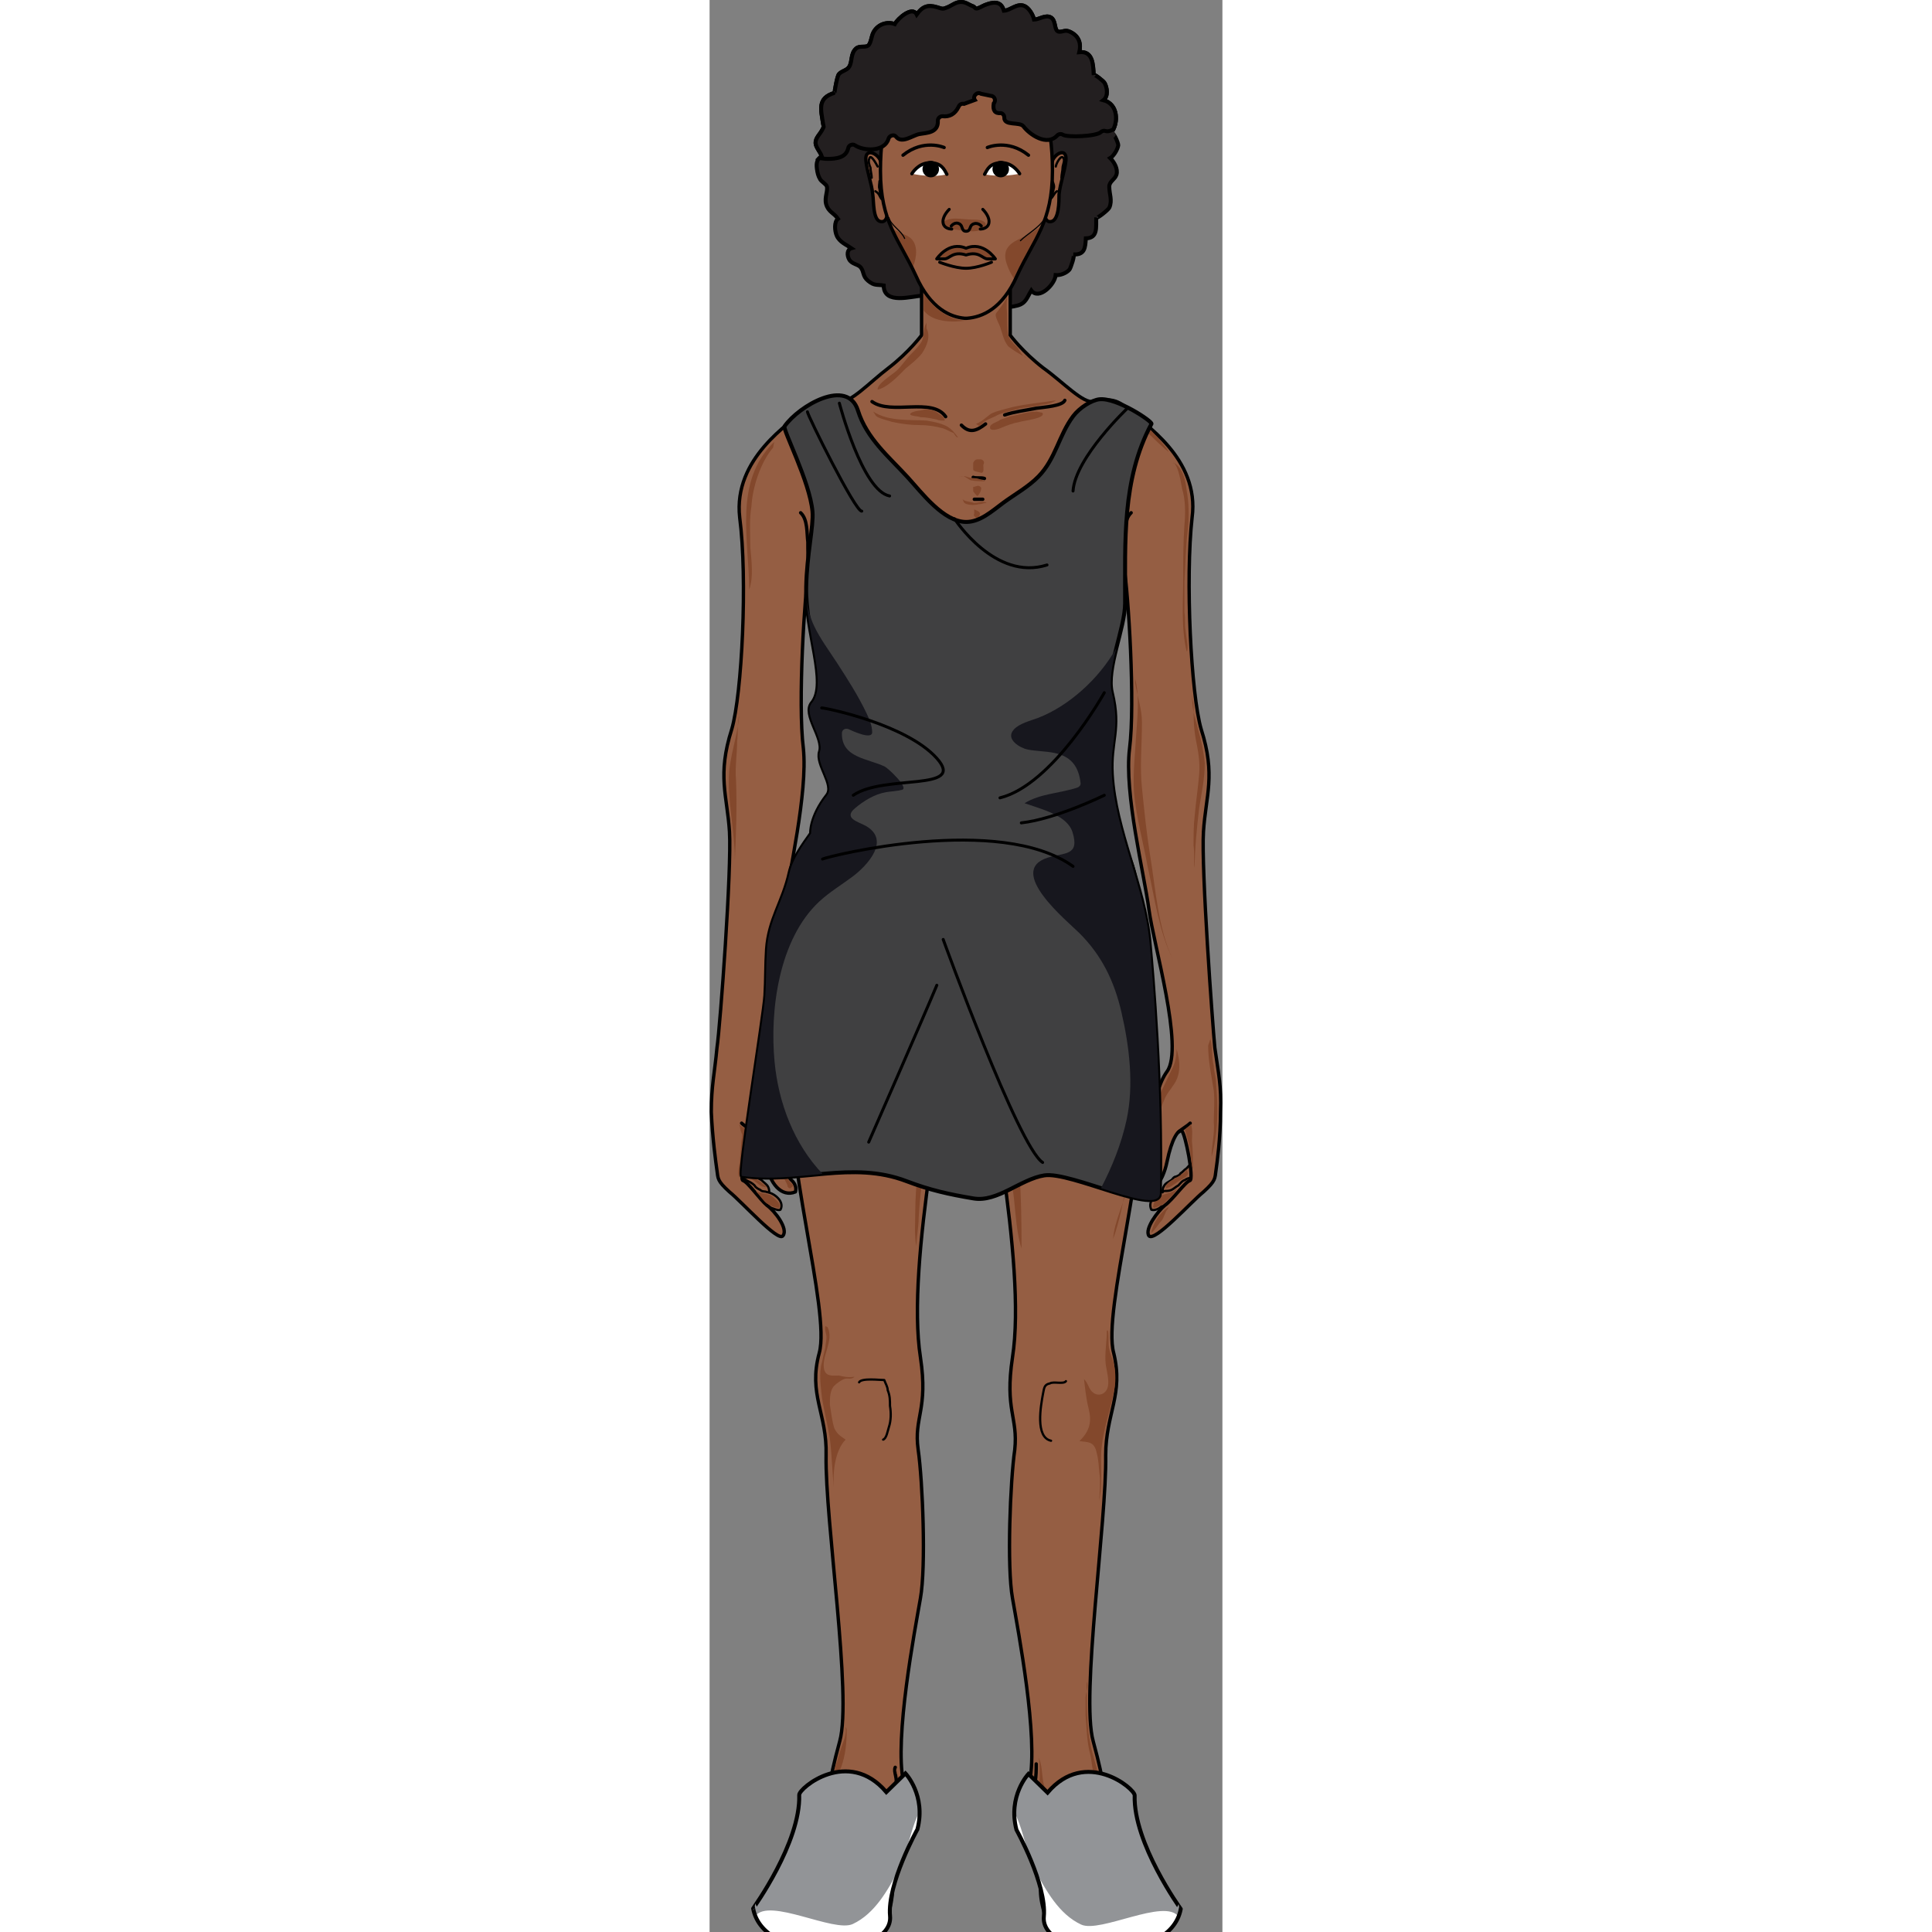 <?xml version="1.0" encoding="utf-8"?>
<!-- Created by: Science Figures, www.sciencefigures.org, Generator: Science Figures Editor -->
<!DOCTYPE svg PUBLIC "-//W3C//DTD SVG 1.1//EN" "http://www.w3.org/Graphics/SVG/1.1/DTD/svg11.dtd">
<svg version="1.1" id="Layer_1" xmlns="http://www.w3.org/2000/svg" xmlns:xlink="http://www.w3.org/1999/xlink" 
	 width="800px" height="800px" viewBox="0 0 70.845 266.897" enable-background="new 0 0 70.845 266.897"
	 xml:space="preserve">
<rect x="0" y="0" width="70.845" height="266.897" fill="#808080" stroke="none"/>
<g>
	<path fill="#231F20" d="M29.409,40.851c-1.41,0.019-5.339,1.336-5.358-1.416c-0.958-0.157-1.266,0.08-2.137-0.628
		c-0.799-0.651-0.55-1.222-1.017-1.842c-0.367-0.487-1.228-0.439-1.615-1.123c-0.305-0.542-0.336-1.367,0.315-1.552
		c-0.708-0.493-1.636-0.829-2.036-1.741c-0.282-0.64-0.376-1.917,0.174-2.325c-0.521-0.795-1.344-0.931-1.641-2.047
		c-0.243-0.909,0.302-1.872,0.092-2.453c-0.106-0.291-0.719-0.634-0.905-0.942c-0.289-0.48-0.385-0.912-0.458-1.487
		c-0.092-0.721-0.018-1.338,0.676-1.699c-0.185-0.575-0.825-1.23-0.859-1.826c-0.04-0.699,0.625-1.249,0.917-1.826
		c0.312-0.619,0.2-0.285,0.112-0.887c-0.281-1.923-0.822-3.494,1.584-4.228c-0.015,0.005,0.338-2.26,0.604-2.574
		c0.437-0.515,1.116-0.485,1.45-1.063c0.436-0.756,0.142-1.8,0.948-2.502c0.476-0.415,1.234-0.092,1.637-0.381
		c0.412-0.295,0.442-1.278,0.745-1.844c0.599-1.118,1.881-1.535,2.947-1.135c0.402-0.757,2.422-2.56,3.028-1.328
		c0.789-1.099,1.522-1.395,2.81-1.004c0.79,0.24,0.765,0.29,1.427,0.018c0.701-0.289,1.171-0.773,1.973-0.739
		c0.616,0.026,1.039,0.413,1.562,0.588c0.224,0.075,0.22,0.281,0.469,0.314c0.243,0.032,0.903-0.376,1.142-0.468
		c1.07-0.412,2.249-0.709,2.66,0.775c0.909-0.042,1.769-1.064,2.792-0.678c0.645,0.245,1.237,1.224,1.374,1.903
		c0.721-0.016,1.616-0.738,2.339-0.292c0.672,0.414,0.448,1.519,0.877,1.874c0.317,0.263,0.928-0.098,1.319-0.035
		c0.455,0.074,1.054,0.442,1.358,0.823c0.489,0.613,0.54,1.375,0.352,2.129c1.87-0.196,1.924,1.648,1.995,3.168
		c-0.013-0.262,1.358,0.808,1.514,1.099c0.364,0.681,0.518,1.815-0.172,2.361c2.063,0.537,2.136,3.16,1.038,4.581
		c0.313-0.405,1.04,1.378,1.015,1.639c-0.054,0.548-0.644,1.516-1.111,1.784c0.512,0.5,1.112,1.48,0.863,2.29
		c-0.207,0.669-0.999,0.924-0.994,1.663c0.007,1.025,0.446,1.857,0.018,2.875c-0.139,0.329-1.827,1.666-1.815,1.364
		c-0.052,1.34,0.271,2.86-1.443,2.896c-0.066,1.318-0.147,2.309-1.737,2.219c0.296,0.017-0.369,1.921-0.518,2.093
		c-0.433,0.501-1.269,0.817-1.91,0.763c-0.102,1.312-2.347,3.528-3.364,2.119c-0.588,0.959-0.727,1.768-1.898,2.082
		c-1.383,0.371-3.265,0.385-4.508-0.421c-0.853,0.941-2.706,0.871-3.738,0.395C34.299,42.179,31.86,43.685,29.409,40.851"/>
	<path fill="none" stroke="#000000" stroke-width="0.547" stroke-miterlimit="10" d="M29.409,40.851
		c-1.41,0.019-5.339,1.336-5.358-1.416c-0.958-0.157-1.266,0.08-2.137-0.628c-0.799-0.651-0.55-1.222-1.017-1.842
		c-0.367-0.487-1.228-0.439-1.615-1.123c-0.305-0.542-0.336-1.367,0.315-1.552c-0.708-0.493-1.636-0.829-2.036-1.741
		c-0.282-0.64-0.376-1.917,0.174-2.325c-0.521-0.795-1.344-0.931-1.641-2.047c-0.243-0.909,0.302-1.872,0.092-2.453
		c-0.106-0.291-0.719-0.634-0.905-0.942c-0.289-0.48-0.385-0.912-0.458-1.487c-0.092-0.721-0.018-1.338,0.676-1.699
		c-0.185-0.575-0.825-1.23-0.859-1.826c-0.04-0.699,0.625-1.249,0.917-1.826c0.312-0.619,0.2-0.285,0.112-0.887
		c-0.281-1.923-0.822-3.494,1.584-4.228c-0.015,0.005,0.338-2.26,0.604-2.574c0.437-0.515,1.116-0.485,1.45-1.063
		c0.436-0.756,0.142-1.8,0.948-2.502c0.476-0.415,1.234-0.092,1.637-0.381c0.412-0.295,0.442-1.278,0.745-1.844
		c0.599-1.118,1.881-1.535,2.947-1.135c0.402-0.757,2.422-2.56,3.028-1.328c0.789-1.099,1.522-1.395,2.81-1.004
		c0.79,0.24,0.765,0.29,1.427,0.018c0.701-0.289,1.171-0.773,1.973-0.739c0.616,0.026,1.039,0.413,1.562,0.588
		c0.224,0.075,0.22,0.281,0.469,0.314c0.243,0.032,0.903-0.376,1.142-0.468c1.07-0.412,2.249-0.709,2.66,0.775
		c0.909-0.042,1.769-1.064,2.792-0.678c0.645,0.245,1.237,1.224,1.374,1.903c0.721-0.016,1.616-0.738,2.339-0.292
		c0.672,0.414,0.448,1.519,0.877,1.874c0.317,0.263,0.928-0.098,1.319-0.035c0.455,0.074,1.054,0.442,1.358,0.823
		c0.489,0.613,0.54,1.375,0.352,2.129c1.87-0.196,1.924,1.648,1.995,3.168c-0.013-0.262,1.358,0.808,1.514,1.099
		c0.364,0.681,0.518,1.815-0.172,2.361c2.063,0.537,2.136,3.16,1.038,4.581c0.313-0.405,1.04,1.378,1.015,1.639
		c-0.054,0.548-0.644,1.516-1.111,1.784c0.512,0.5,1.112,1.48,0.863,2.29c-0.207,0.669-0.999,0.924-0.994,1.663
		c0.007,1.025,0.446,1.857,0.018,2.875c-0.139,0.329-1.827,1.666-1.815,1.364c-0.052,1.34,0.271,2.86-1.443,2.896
		c-0.066,1.318-0.147,2.309-1.737,2.219c0.296,0.017-0.369,1.921-0.518,2.093c-0.433,0.501-1.269,0.817-1.91,0.763
		c-0.102,1.312-2.347,3.528-3.364,2.119c-0.588,0.959-0.727,1.768-1.898,2.082c-1.383,0.371-3.265,0.385-4.508-0.421
		c-0.853,0.941-2.706,0.871-3.738,0.395C34.299,42.179,31.86,43.685,29.409,40.851"/>
	<path fill-rule="evenodd" clip-rule="evenodd" fill="#955E43" d="M66.467,162.694c-0.311,0-0.621,0.305-0.932,0.458
		s-0.621,0.306-0.932,0.61c-0.155,0.306-0.466,0.459-0.776,0.611c-0.311,0.306-0.622,0.152-0.933,0.306
		c-1.242,0.152-2.484,1.374-1.863,2.443c0.311,0.152,0.933-0.153,1.398-0.306c0.31-0.153,0.621-0.306,0.932-0.458
		c0.776-0.306,1.242-0.764,1.863-1.375c0.466-0.305,0.777-0.61,1.087-1.069c0.155-0.305,0.155-0.609,0.311-0.763"/>
	<path fill-rule="evenodd" clip-rule="evenodd" fill="#955E43" d="M66.692,160.831c-0.314,0.152-0.631,0.457-0.789,0.609
		c-0.315,0.306-0.631,0.458-0.946,0.763c-0.158,0.152-0.316,0.152-0.475,0.305c-0.315,0.152-0.631,0.306-0.789,0.458
		c-0.315,0.306-0.789,0.61-0.947,0.916c-0.315,0.457-0.158,0.762-0.158,1.219c0.158,0,0.475-0.152,0.632-0.152
		c0.315-0.152,0.474-0.152,0.789-0.305c0.474-0.305,0.948-0.609,1.421-0.762c0.474-0.306,0.948-0.61,1.421-0.916
		c0.316-0.306,0.316-0.458,0.316-0.763c0-0.457-0.158-0.915-0.316-1.22"/>
	
		<path fill="none" stroke="#000000" stroke-width="0.311" stroke-linecap="round" stroke-linejoin="round" stroke-miterlimit="10" d="
		M66.623,162.694c-0.311,0-0.776,0.152-0.932,0.305c-0.466,0.153-0.621,0.459-0.932,0.764c-0.311,0.152-0.621,0.459-0.932,0.611
		s-0.622,0.152-0.933,0.152c-1.087,0.153-2.484,1.375-1.863,2.597c0.467,0.152,1.088-0.153,1.398-0.459
		c0.31,0,0.621-0.152,0.932-0.305c0.776-0.306,1.397-0.917,2.019-1.375c0.311-0.305,0.776-0.763,0.932-1.069
		c0.155-0.305,0.311-0.609,0.466-0.916"/>
	
		<path fill="none" stroke="#000000" stroke-width="0.311" stroke-linecap="round" stroke-linejoin="round" stroke-miterlimit="10" d="
		M66.778,160.674c-0.466,0.156-0.621,0.467-0.932,0.777c-0.311,0.154-0.466,0.465-0.776,0.62c-0.155,0.312-0.311,0.312-0.621,0.467
		c-0.311,0-0.466,0.311-0.621,0.466c-0.466,0.311-0.933,0.466-1.088,0.932c-0.154,0.155-0.154,0.466-0.154,0.776"/>
	<path fill-rule="evenodd" clip-rule="evenodd" fill="#955E43" d="M4.349,162.694c0.31,0,0.621,0.305,0.932,0.458
		c0.311,0.153,0.621,0.306,0.932,0.61c0.155,0.306,0.466,0.459,0.777,0.611c0.31,0.306,0.621,0.152,0.932,0.306
		c1.086,0.152,2.484,1.374,1.863,2.443c-0.311,0.152-0.932-0.153-1.398-0.306c-0.311-0.153-0.621-0.306-0.932-0.458
		c-0.776-0.306-1.397-0.764-2.019-1.375c-0.311-0.305-0.621-0.61-0.932-1.069c-0.155-0.305-0.155-0.609-0.311-0.763"/>
	<path fill-rule="evenodd" clip-rule="evenodd" fill="#955E43" d="M4.192,160.831c0.311,0.152,0.466,0.457,0.777,0.609
		c0.311,0.306,0.622,0.458,0.777,0.763c0.311,0.152,0.466,0.152,0.621,0.305c0.311,0.152,0.466,0.306,0.777,0.458
		c0.311,0.306,0.777,0.61,0.932,0.916c0.311,0.457,0.155,0.762,0.155,1.219c-0.31,0-0.466-0.152-0.621-0.152
		c-0.311-0.152-0.466-0.152-0.777-0.305c-0.466-0.305-0.932-0.609-1.397-0.762c-0.466-0.306-0.932-0.61-1.397-0.916
		c-0.311-0.306-0.311-0.458-0.311-0.763c0-0.457,0.156-0.915,0.311-1.22"/>
	
		<path fill="none" stroke="#000000" stroke-width="0.311" stroke-linecap="round" stroke-linejoin="round" stroke-miterlimit="10" d="
		M4.349,162.694c0.31,0,0.621,0.305,0.932,0.458c0.311,0.153,0.621,0.306,0.932,0.61c0.155,0.306,0.466,0.459,0.777,0.611
		c0.31,0.306,0.621,0.152,0.932,0.306c1.086,0.152,2.484,1.374,1.863,2.443c-0.311,0.152-0.932-0.153-1.398-0.306
		c-0.311-0.153-0.621-0.306-0.932-0.458c-0.776-0.306-1.397-0.764-2.019-1.375c-0.311-0.305-0.621-0.61-0.932-1.069
		c-0.155-0.305-0.155-0.609-0.311-0.763"/>
	
		<path fill="none" stroke="#000000" stroke-width="0.311" stroke-linecap="round" stroke-linejoin="round" stroke-miterlimit="10" d="
		M4.192,160.831c0.311,0.155,0.466,0.466,0.777,0.621c0.311,0.31,0.622,0.465,0.777,0.776c0.311,0.155,0.466,0.155,0.621,0.311
		c0.311,0.155,0.466,0.311,0.777,0.466c0.311,0.311,0.777,0.621,0.932,0.932c0.155,0.311,0.155,0.466,0.155,0.776"/>
	<path fill-rule="evenodd" clip-rule="evenodd" fill="#955E43" d="M37.448,140.857c0.314,6.064,6.281,33.59,4.397,46.652
		c-1.1,7.465,0.784,8.398,0.157,12.752c-0.629,4.354-0.942,16.173-0.157,20.683c0.628,4.354,3.611,19.128,2.355,25.192
		c-1.1,5.599-0.472,6.532,0.628,7.465c1.1,1.089,1.256,5.132,0.942,6.998c-0.314,1.866,0.785,4.821,0.785,4.821
		c2.669,2.799,5.182,0.155,5.182,0.155c1.884,1.711,3.926-0.155,3.926-0.155c1.257,1.555,3.454,0.311,3.454,0.311
		c1.414,0.933,2.199-0.466,2.199-0.466c0.941,0.155,1.257-1.4,0.156-2.178c-1.099-0.622-1.256-2.488-2.982-4.977
		c-2.356-3.732-4.24-7.309-4.083-8.708c0-1.4,0.156-2.489-1.57-8.709c-1.728-6.221,2.041-30.635,1.884-39.654
		c0-5.754,2.514-8.397,1.1-13.996c-1.57-5.754,4.868-27.525,4.083-40.433c-0.314-4.044-1.1-14.152-0.786-20.994
		c0.314-6.687-2.355-8.863-3.925-12.596c-1.571-3.732-2.199-5.288-0.785-10.108c1.256-4.666-0.157-10.419,0.785-13.53
		c0.941-2.955,0.628-6.22,0.628-6.22c0.785-1.556,1.414-4.977,1.414-4.977c0.627,3.888,1.569,18.972,0.784,25.193
		c-0.784,6.221,2.041,17.417,2.67,22.237c0.628,4.821,4.71,19.128,2.512,22.394c-2.354,3.266-2.041,9.33-1.884,10.574
		c0,1.4-0.942,4.044-1.728,4.666s-0.472,1.399-0.472,1.399c1.729,0.933,3.456-1.089,4.083-4.199c0.628-3.11,1.57-4.354,2.042-4.043
		c0.471,0.312,1.57,6.531,1.099,6.688c-0.628,0.155-2.355,2.799-3.455,3.576c-0.941,0.777-2.826,3.266-2.197,4.198
		c0.628,0.934,5.81-4.665,7.536-6.22c1.729-1.399,1.571-1.866,1.729-2.955c0-1.089,0.471-4.51,0.628-7.931
		c0.156-3.577-0.314-5.599-0.785-8.864c-0.472-3.421-2.042-24.726-1.728-29.857c0.471-5.132,1.885-7.931-0.157-14.307
		c-1.413-4.821-2.198-20.838-1.257-29.081c1.1-8.397-6.908-13.063-8.636-14.928c-1.885-1.711-3.141-1.556-4.868-1.244
		c-1.728,0.311-4.24-2.489-7.066-4.666c-2.826-2.021-4.553-4.354-4.553-4.354c0-7.153,0-7.153,0-7.153c-12.249,0-12.249,0-12.249,0
		c0,7.153,0,7.153,0,7.153s-1.728,2.333-4.553,4.354c-2.827,2.177-5.339,4.976-7.066,4.666c-1.571-0.312-2.983-0.467-4.711,1.244
		c-1.884,1.866-9.736,6.531-8.793,14.928c1.1,8.243,0.314,24.26-1.256,29.081c-2.041,6.376-0.471,9.175-0.157,14.307
		c0.314,5.132-1.256,26.437-1.727,29.857c-0.471,3.266-0.785,5.287-0.785,8.864c0.157,3.421,0.628,6.842,0.785,7.931
		c0,1.089-0.157,1.556,1.727,2.955c1.728,1.555,6.753,7.153,7.381,6.22c0.628-0.933-1.099-3.421-2.199-4.198
		c-0.942-0.777-2.669-3.421-3.297-3.576c-0.628-0.156,0.628-6.376,0.942-6.688c0.471-0.311,1.57,0.933,2.041,4.043
		c0.628,3.11,2.356,5.132,4.083,4.199c0,0,0.314-0.777-0.314-1.399c-0.785-0.622-1.884-3.266-1.728-4.666
		c0-1.244,0.314-7.309-1.884-10.574c-2.355-3.266,1.884-17.573,2.513-22.394c0.628-4.821,3.297-16.017,2.512-22.237
		s0.314-21.305,0.942-25.193c0,0,0.471,3.421,1.256,4.977c0,0-0.314,3.266,0.628,6.22c1.099,3.11-0.314,8.864,0.941,13.53
		c1.257,4.82,0.628,6.375-0.941,10.108c-1.414,3.732-4.24,5.909-3.926,12.596c0.314,6.842-0.471,16.95-0.628,20.994
		c-0.942,12.907,5.653,34.679,4.083,40.433c-1.571,5.599,1.099,8.242,0.941,13.996c-0.157,9.02,3.612,33.434,1.885,39.654
		c-1.728,6.22-1.57,7.309-1.414,8.709c0.157,1.399-1.884,4.976-4.24,8.708c-1.57,2.488-1.884,4.354-2.983,4.977
		c-1.1,0.777-0.785,2.333,0.314,2.178c0,0,0.628,1.398,2.199,0.466c0,0,2.041,1.244,3.455-0.311c0,0,1.884,1.866,3.769,0.155
		c0,0,2.512,2.644,5.339-0.155c0,0,1.099-2.955,0.628-4.821c-0.313-1.866,0-5.909,1.1-6.998c1.099-0.933,1.727-1.866,0.628-7.465
		c-1.256-6.064,1.57-20.838,2.355-25.192c0.628-4.51,0.314-16.328-0.314-20.683c-0.628-4.354,1.414-5.287,0.314-12.752
		c-2.041-13.063,4.083-40.588,4.396-46.652C33.522,140.857,35.25,141.945,37.448,140.857L37.448,140.857z"/>
	
		<path fill="none" stroke="#000000" stroke-width="0.466" stroke-linecap="round" stroke-linejoin="round" stroke-miterlimit="10" d="
		M37.448,140.701c0.314,6.065,6.438,33.746,4.397,46.809c-1.1,7.31,0.784,8.243,0.314,12.752c-0.628,4.354-1.1,16.173-0.314,20.527
		c0.784,4.51,3.611,19.283,2.355,25.348c-1.1,5.599-0.472,6.376,0.628,7.465c1.1,0.934,1.256,5.132,0.942,6.842
		c-0.314,1.867,0.785,4.822,0.785,4.822c2.669,2.954,5.339,0.311,5.339,0.311c1.727,1.711,3.769-0.311,3.769-0.311
		c1.413,1.554,3.454,0.311,3.454,0.311c1.414,1.088,2.199-0.467,2.199-0.467c0.941,0.312,1.412-1.244,0.313-2.021
		s-1.413-2.488-2.983-4.977c-2.513-3.888-4.396-7.465-4.239-8.864c0.156-1.244,0.313-2.333-1.414-8.709
		c-1.727-6.22,1.885-30.479,1.728-39.498c0-5.754,2.514-8.397,1.1-14.152c-1.57-5.753,5.025-27.369,4.083-40.276
		c-0.314-4.199-1.1-14.307-0.786-20.994c0.314-6.842-2.355-8.863-3.925-12.751c-1.414-3.733-2.199-5.288-0.785-9.953
		c1.256-4.666-0.157-10.575,0.785-13.53c1.1-2.955,0.628-6.22,0.628-6.22c0.941-1.556,1.414-4.977,1.414-4.977
		c0.627,3.888,1.569,18.972,0.784,25.193c-0.784,6.221,2.041,17.417,2.67,22.237c0.628,4.821,4.867,19.128,2.512,22.394
		c-2.354,3.266-1.884,9.33-1.884,10.574s-0.942,3.889-1.728,4.511c-0.785,0.777-0.472,1.555-0.472,1.555
		c1.729,0.777,3.456-1.089,4.083-4.199c0.628-3.11,1.57-4.509,2.042-4.198c0.471,0.311,1.727,6.687,1.099,6.843
		c-0.628,0.155-2.355,2.643-3.455,3.421c-0.941,0.777-2.826,3.266-2.197,4.198c0.784,0.934,5.81-4.665,7.536-6.064
		c1.729-1.555,1.571-1.866,1.729-2.955c0.156-1.089,0.628-4.51,0.628-8.086c0.156-3.577-0.314-5.443-0.785-8.864
		c-0.314-3.266-1.885-24.726-1.571-29.857c0.314-4.977,1.729-7.776-0.313-14.152c-1.413-4.821-2.198-20.838-1.257-29.236
		c1.1-8.242-6.908-13.063-8.636-14.773c-1.885-1.867-3.141-1.556-4.868-1.244c-1.569,0.311-4.24-2.644-7.066-4.666
		c-2.826-2.177-4.553-4.51-4.553-4.51c0-6.998,0-6.998,0-6.998c-12.249,0-12.249,0-12.249,0c0,6.998,0,6.998,0,6.998
		s-1.728,2.333-4.553,4.51c-2.669,2.021-5.339,4.976-6.909,4.666c-1.728-0.312-3.141-0.623-4.869,1.244
		c-1.727,1.71-9.736,6.531-8.793,14.773c1.1,8.398,0.314,24.415-1.099,29.236c-2.041,6.376-0.628,9.175-0.314,14.152
		c0.314,5.132-1.256,26.592-1.727,29.857c-0.314,3.421-0.785,5.287-0.785,8.864c0.157,3.576,0.628,6.997,0.785,8.086
		c0.157,1.089,0,1.4,1.727,2.955c1.728,1.399,6.753,6.998,7.381,6.064c0.785-0.933-1.099-3.421-2.199-4.198
		c-0.942-0.778-2.669-3.266-3.297-3.421c-0.628-0.156,0.628-6.532,1.1-6.843c0.313-0.311,1.413,1.088,2.041,4.198
		c0.471,3.11,2.199,4.977,4.083,4.199c0,0,0.313-0.777-0.471-1.555c-0.785-0.622-1.728-3.267-1.728-4.511s0.471-7.309-1.884-10.574
		c-2.355-3.266,1.884-17.573,2.513-22.394c0.628-4.821,3.297-16.017,2.669-22.237c-0.785-6.221,0.157-21.305,0.786-25.193
		c0,0,0.471,3.421,1.256,4.977c0,0-0.314,3.266,0.785,6.22c0.942,2.955-0.471,8.864,0.785,13.53c1.257,4.665,0.628,6.22-0.785,9.953
		c-1.57,3.888-4.24,5.909-3.926,12.751c0.313,6.687-0.471,16.795-0.786,20.994c-0.942,12.907,5.653,34.523,4.083,40.276
		c-1.571,5.755,1.099,8.398,0.941,14.152c-0.157,9.02,3.612,33.278,1.885,39.498c-1.728,6.376-1.57,7.465-1.414,8.709
		c0.157,1.399-1.727,4.977-4.24,8.864c-1.57,2.488-1.884,4.199-2.983,4.977s-0.785,2.333,0.314,2.021c0,0,0.628,1.555,2.199,0.467
		c0,0,2.041,1.243,3.455-0.311c0,0,1.884,2.021,3.769,0.311c0,0,2.669,2.644,5.339-0.311c0,0,1.099-2.955,0.785-4.822
		c-0.471-1.71-0.157-5.908,0.942-6.842c1.099-1.089,1.727-1.866,0.628-7.465c-1.256-6.064,1.57-20.838,2.355-25.348
		c0.785-4.354,0.314-16.173-0.314-20.527c-0.628-4.509,1.414-5.442,0.314-12.752c-2.041-13.063,4.083-40.743,4.396-46.809
		C33.522,140.701,35.25,141.79,37.448,140.701L37.448,140.701z"/>
	
		<path fill="none" stroke="#000000" stroke-width="0.466" stroke-linecap="round" stroke-linejoin="round" stroke-miterlimit="10" d="
		M18.946,265.5c0-0.944,0.155-2.206,0.621-2.994s1.087-1.262,1.087-2.207"/>
	
		<path fill="none" stroke="#000000" stroke-width="0.466" stroke-linecap="round" stroke-linejoin="round" stroke-miterlimit="10" d="
		M15.219,265.5c0-0.789-0.155-1.895,0.311-2.684c0.31-0.315,0.621-0.474,0.932-0.946c0.311-0.316,0.465-0.791,0.621-1.105"/>
	
		<path fill="none" stroke="#000000" stroke-width="0.466" stroke-linecap="round" stroke-linejoin="round" stroke-miterlimit="10" d="
		M11.88,265.656c0.155-0.157,0-2.054,0.466-2.528c0.466-0.632,1.397-1.265,1.863-1.896"/>
	
		<path fill="none" stroke="#000000" stroke-width="0.466" stroke-linecap="round" stroke-linejoin="round" stroke-miterlimit="10" d="
		M9.551,265.345c0.311-0.477,0.311-1.273,0.621-1.591c0.311-0.478,0.776-0.956,1.087-1.593"/>
	
		<path fill="none" stroke="#000000" stroke-width="0.466" stroke-linecap="round" stroke-linejoin="round" stroke-miterlimit="10" d="
		M6.057,156.404c-0.489-0.466-1.142-0.776-1.63-1.242"/>
	
		<path fill="none" stroke="#000000" stroke-width="0.466" stroke-linecap="round" stroke-linejoin="round" stroke-miterlimit="10" d="
		M12.579,70.835c0.998,0.932,0.832,2.795,0.998,4.038c0,1.243,0,2.485,0.167,3.572"/>
	
		<path fill="none" stroke="#000000" stroke-width="0.466" stroke-linecap="round" stroke-linejoin="round" stroke-miterlimit="10" d="
		M15.064,83.181c0,0,1.405,4.039,7.962,3.883c6.557-0.155,6.869-2.175,6.869-2.175"/>
	
		<path fill="none" stroke="#000000" stroke-width="0.466" stroke-linecap="round" stroke-linejoin="round" stroke-miterlimit="10" d="
		M51.947,265.5c0-0.944-0.155-2.206-0.621-2.994s-1.242-1.262-1.087-2.207"/>
	
		<path fill="none" stroke="#000000" stroke-width="0.466" stroke-linecap="round" stroke-linejoin="round" stroke-miterlimit="10" d="
		M55.674,265.5c0-0.789,0.155-1.895-0.311-2.684c-0.311-0.315-0.777-0.474-0.932-0.946c-0.312-0.316-0.466-0.791-0.622-1.105"/>
	
		<path fill="none" stroke="#000000" stroke-width="0.466" stroke-linecap="round" stroke-linejoin="round" stroke-miterlimit="10" d="
		M58.936,265.656c-0.155-0.157,0-2.054-0.467-2.528c-0.466-0.632-1.397-1.265-2.02-1.896"/>
	
		<path fill="none" stroke="#000000" stroke-width="0.466" stroke-linecap="round" stroke-linejoin="round" stroke-miterlimit="10" d="
		M61.342,265.345c-0.311-0.477-0.311-1.273-0.62-1.591c-0.312-0.478-0.933-0.956-1.088-1.593"/>
	
		<path fill="none" stroke="#000000" stroke-width="0.466" stroke-linecap="round" stroke-linejoin="round" stroke-miterlimit="10" d="
		M64.759,156.404c0.489-0.466,1.142-0.776,1.631-1.242"/>
	
		<path fill="none" stroke="#000000" stroke-width="0.466" stroke-linecap="round" stroke-linejoin="round" stroke-miterlimit="10" d="
		M58.237,70.835c-0.998,0.932-0.832,2.795-0.998,4.038c0,1.243,0,2.485-0.167,3.572"/>
	
		<path fill="none" stroke="#000000" stroke-width="0.466" stroke-linecap="round" stroke-linejoin="round" stroke-miterlimit="10" d="
		M55.83,83.181c0,0-1.413,4.039-8.004,3.883c-6.591-0.155-6.905-2.175-6.905-2.175"/>
	<path fill-rule="evenodd" clip-rule="evenodd" fill="#955E43" d="M23.648,22.319c-0.316-1.095-2.217-2.034-2.059-0.156
		c0.159,1.564,0.792,3.129,0.95,4.693c0.159,0.938,0,3.598,1.109,3.755c1.743,0.313,0.634-4.85,0.476-5.476
		c0-0.625,0-1.251-0.158-1.877"/>
	
		<path fill="none" stroke="#000000" stroke-width="0.466" stroke-linecap="round" stroke-linejoin="round" stroke-miterlimit="10" d="
		M23.648,22.319c-0.316-1.095-2.217-2.034-2.059-0.156c0.159,1.564,0.792,3.129,0.95,4.693c0.159,0.938,0,3.598,1.109,3.755
		c1.743,0.313,0.634-4.85,0.476-5.476c0-0.625,0-1.251-0.158-1.877"/>
	
		<path fill="none" stroke="#000000" stroke-width="0.311" stroke-linecap="round" stroke-linejoin="round" stroke-miterlimit="10" d="
		M23.476,25.021c0,0.311-0.142,0.777,0,1.087c0,0.465,0.285,0.932,0.285,1.397c-0.285-0.311-0.285-0.776-0.854-1.086"/>
	
		<path fill="none" stroke="#000000" stroke-width="0.311" stroke-linecap="round" stroke-linejoin="round" stroke-miterlimit="10" d="
		M23.217,23.003c-0.165-0.311-0.99-1.863-1.155-1.087c-0.165,0.31,0,0.931,0.165,1.242c0,0.466,0.166,0.932,0.166,1.397"/>
	<path fill-rule="evenodd" clip-rule="evenodd" fill="#955E43" d="M47.326,22.319c0.316-1.095,2.059-2.034,1.9-0.156
		c-0.158,1.564-0.792,3.129-0.949,4.693c0,0.938,0,3.598-1.109,3.755c-1.743,0.313-0.476-4.85-0.476-5.476
		c0.158-0.625,0.158-1.251,0.316-1.877"/>
	
		<path fill="none" stroke="#000000" stroke-width="0.466" stroke-linecap="round" stroke-linejoin="round" stroke-miterlimit="10" d="
		M47.326,22.319c0.316-1.095,2.059-2.034,1.9-0.156c-0.158,1.564-0.792,3.129-0.949,4.693c0,0.938,0,3.598-1.109,3.755
		c-1.743,0.313-0.476-4.85-0.476-5.476c0.158-0.625,0.158-1.251,0.316-1.877"/>
	
		<path fill="none" stroke="#000000" stroke-width="0.311" stroke-linecap="round" stroke-linejoin="round" stroke-miterlimit="10" d="
		M47.366,25.021c0.155,0.311,0.311,0.777,0.155,1.087c0,0.465-0.466,0.932-0.466,1.397c0.466-0.311,0.466-0.776,0.932-1.086"/>
	
		<path fill="none" stroke="#000000" stroke-width="0.311" stroke-linecap="round" stroke-linejoin="round" stroke-miterlimit="10" d="
		M47.832,23.003c0-0.311,0.776-1.863,1.087-1.087c0.156,0.31-0.154,0.931-0.154,1.242c0,0.466-0.156,0.932-0.156,1.397"/>
	<path fill-rule="evenodd" clip-rule="evenodd" fill="#955E43" d="M35.878,6.308c4.878,0,11.487,3.58,11.487,17.119
		c0,7.158-2.518,9.337-4.878,14.473c-2.045,4.823-4.878,5.758-6.924,5.913c-0.314,0-0.314,0-0.314,0
		c-1.889-0.155-4.721-1.245-6.767-5.913c-2.36-5.136-4.878-7.315-4.878-14.473c0-13.539,6.609-17.119,11.487-17.119H35.878
		L35.878,6.308L35.878,6.308z"/>
	<path fill-rule="evenodd" clip-rule="evenodd" fill="#83482C" d="M27.229,32.542c-0.632-0.295-1.318-0.583-1.976-0.919
		c0.797,1.744,1.793,3.334,2.794,5.361C28.673,35.51,28.949,33.343,27.229,32.542z"/>
	<path fill-rule="evenodd" clip-rule="evenodd" fill="#83482C" d="M43.295,32.764c-1.54,0.711-2.956,1.447-2.281,3.583
		c0.27,0.855,0.648,1.604,1.141,2.281c0.112-0.234,0.225-0.473,0.333-0.729c1.243-2.707,2.527-4.595,3.467-6.82
		C45.19,31.764,44.286,32.307,43.295,32.764z"/>
	
		<path fill="none" stroke="#000000" stroke-width="0.466" stroke-linecap="round" stroke-linejoin="round" stroke-miterlimit="10" d="
		M35.878,6.464c4.878,0,11.487,3.424,11.487,17.118c0,7.159-2.518,9.338-4.878,14.473c-2.045,4.668-4.878,5.758-6.924,5.914
		c-0.314,0-0.314,0-0.314,0c-1.889-0.156-4.721-1.246-6.767-5.914c-2.36-5.135-4.878-7.314-4.878-14.473
		c0-13.694,6.609-17.118,11.487-17.118H35.878L35.878,6.464L35.878,6.464z"/>
	
		<path fill="none" stroke="#000000" stroke-width="0.466" stroke-linecap="round" stroke-linejoin="round" stroke-miterlimit="10" d="
		M22.44,55.479c2.661,1.918,8.294-0.64,10.172,2.079"/>
	
		<path fill="none" stroke="#000000" stroke-width="0.466" stroke-linecap="round" stroke-linejoin="round" stroke-miterlimit="10" d="
		M49.075,55.305c-0.314,0.777-2.823,0.933-3.92,1.087c-1.567,0.311-2.979,0.466-4.389,0.932"/>
	
		<path fill="none" stroke="#000000" stroke-width="0.466" stroke-linecap="round" stroke-linejoin="round" stroke-miterlimit="10" d="
		M34.787,58.731c1.113,1.155,2.067,0.825,3.339-0.165"/>
	
		<path fill="none" stroke="#000000" stroke-width="0.466" stroke-linecap="round" stroke-linejoin="round" stroke-miterlimit="10" d="
		M34.942,80.696c1.272-0.156,2.225-1.242,3.338,0.155"/>
	
		<path fill="none" stroke="#000000" stroke-width="0.466" stroke-linecap="round" stroke-linejoin="round" stroke-miterlimit="10" d="
		M36.417,65.943c0.466,0.155,1.087,0,1.553,0.155"/>
	
		<path fill="none" stroke="#000000" stroke-width="0.466" stroke-linecap="round" stroke-linejoin="round" stroke-miterlimit="10" d="
		M36.573,68.971c0,0,0.728,0,1.164,0"/>
	
		<path fill="none" stroke="#000000" stroke-width="0.466" stroke-linecap="round" stroke-linejoin="round" stroke-miterlimit="10" d="
		M36.107,72.388c0.593,0,1.037,0.311,1.63,0.311"/>
	
		<path fill="none" stroke="#000000" stroke-width="0.466" stroke-linecap="round" stroke-linejoin="round" stroke-miterlimit="10" d="
		M34.481,92.809c-0.157,0-0.157,0.156-0.315,0.311c0.946-1.553,3.945-1.708,4.892-0.311"/>
	
		<path fill="none" stroke="#000000" stroke-width="0.466" stroke-linecap="round" stroke-linejoin="round" stroke-miterlimit="10" d="
		M33.544,140.875c-0.466-0.312-0.776-0.621-1.087-1.242"/>
	
		<path fill="none" stroke="#000000" stroke-width="0.466" stroke-linecap="round" stroke-linejoin="round" stroke-miterlimit="10" d="
		M36.961,140.875c0.659,0,0.989-0.621,1.319-1.087"/>
	
		<path fill="none" stroke="#000000" stroke-width="0.311" stroke-linecap="round" stroke-linejoin="round" stroke-miterlimit="10" d="
		M20.654,190.958c0.316-0.622,2.846-0.311,3.478-0.311c0.157,0.465,0.474,0.931,0.474,1.397c0.316,0.776,0.316,1.397,0.316,2.174
		c0.158,0.932,0.158,2.02-0.158,2.95c-0.158,0.467-0.316,1.554-0.79,1.708"/>
	
		<path fill="none" stroke="#000000" stroke-width="0.311" stroke-linecap="round" stroke-linejoin="round" stroke-miterlimit="10" d="
		M49.23,190.803c-0.316,0.466-1.741,0-2.216,0.31c-0.79,0.156-0.79,0.621-0.948,1.398c-0.316,1.708-1.107,6.057,1.107,6.522"/>
	
		<path fill="none" stroke="#000000" stroke-width="0.466" stroke-linecap="round" stroke-linejoin="round" stroke-miterlimit="10" d="
		M16.384,249.971c0.333-0.316,0.333-1.267,0.666-1.742c0.333-0.634,0.333-1.426,0.5-2.218"/>
	
		<path fill="none" stroke="#000000" stroke-width="0.466" stroke-linecap="round" stroke-linejoin="round" stroke-miterlimit="10" d="
		M45.123,243.682c0,0.79,0,1.739-0.164,2.53c0,0.949,0.656,1.424,1.476,1.74"/>
	
		<path fill="none" stroke="#000000" stroke-width="0.466" stroke-linecap="round" stroke-linejoin="round" stroke-miterlimit="10" d="
		M25.646,244.148c-0.297,0.62,0.444,1.708,0,2.484c-0.148,0.621-0.742,1.242-1.186,1.709"/>
	
		<path fill="none" stroke="#000000" stroke-width="0.466" stroke-linecap="round" stroke-linejoin="round" stroke-miterlimit="10" d="
		M54.277,250.205c-0.621-0.776-0.621-2.02-1.242-2.796"/>
	
		<path fill="none" stroke="#000000" stroke-width="0.311" stroke-linecap="round" stroke-linejoin="round" stroke-miterlimit="10" d="
		M26.09,120.763c1.113,1.242,1.749,3.106,2.862,4.503c1.113,1.398,2.543,2.33,3.816,3.572"/>
	<path d="M37.427,109.631c0.155-1.058-1.553-0.756-1.864,0c-0.155,0.907,0.466,1.512,1.087,1.814
		c-0.155-0.151-1.242-1.664-0.311-1.512c0.155,0,0.311,0.604,0.776,0.453C37.427,110.236,37.583,109.782,37.427,109.631"/>
	
		<path fill="none" stroke="#000000" stroke-width="0.155" stroke-linecap="round" stroke-linejoin="round" stroke-miterlimit="10" d="
		M46.279,30.225c-0.795,1.275-2.385,2.072-3.339,3.028"/>
	
		<path fill="none" stroke="#000000" stroke-width="0.155" stroke-linecap="round" stroke-linejoin="round" stroke-miterlimit="10" d="
		M24.77,30.069c0.311,1.117,1.708,1.756,2.174,2.873"/>
	<path fill-rule="evenodd" clip-rule="evenodd" fill="#83482C" d="M29.584,40.552c0,0,2.361,3.727,5.824,3.727
		c0,0-4.25,0.777-5.824-1.397V40.552L29.584,40.552L29.584,40.552z"/>
	<path fill-rule="evenodd" clip-rule="evenodd" fill="#83482C" d="M22.596,56.858c2.188,1.398,5.003,1.087,7.348,1.243
		c0.938,0.155,1.875,0.31,2.814,0.777c0.782,0.465,1.095,0.931,1.563,1.552c-0.312,0-0.468-0.466-0.625-0.621
		c-0.469-0.155-0.938-0.466-1.407-0.622c-1.094-0.31-2.188-0.465-3.283-0.465c-1.25,0-2.501-0.155-3.909-0.466
		c-0.313-0.155-2.032-0.466-2.188-0.932"/>
	<path fill-rule="evenodd" clip-rule="evenodd" fill="#83482C" d="M37.279,58.877c0.314-0.311,0.63-0.622,0.944-0.777
		c0.473-0.311,1.103-0.466,1.575-0.777c1.103-0.466,2.205-0.622,3.149-0.932c0.946-0.154,1.892-0.154,2.836-0.465
		c0.631,0,1.733-0.311,2.048-0.622c-1.891,0.311-3.938,0.466-5.986,0.933c-1.102,0.31-2.047,0.465-2.992,0.931
		c-0.63,0.466-1.26,1.087-2.048,1.398"/>
	<path fill-rule="evenodd" clip-rule="evenodd" fill="#83482C" d="M34.32,65.927c0.317-0.14,0.635-0.14,0.952-0.14
		c0.475,0.14,0.792,0.279,1.426,0.279c0.476,0,0.951,0.28,1.427,0.419c-0.634,0-1.427,0-2.062-0.14
		c-0.317-0.141-0.633-0.419-0.951-0.559c-0.158,0-0.476,0-0.317,0"/>
	<path fill-rule="evenodd" clip-rule="evenodd" fill="#83482C" d="M34.942,68.971c0.318,0.342,1.272,0.342,1.589,0.513
		c0.636,0,1.272-0.342,1.749,0c-0.477,0-0.636,0.17-1.113,0.17c-0.477,0.171-1.907,0.171-2.066-0.341"/>
	<path fill-rule="evenodd" clip-rule="evenodd" fill="#83482C" d="M34.631,72.543c0.932,0.349,2.019,0.524,3.105,0.699
		c-0.31-0.175-0.621,0-0.932,0c-0.62-0.175-1.087-0.175-1.553-0.175c-0.155,0-0.466,0-0.621-0.175"/>
	<path fill-rule="evenodd" clip-rule="evenodd" fill="#83482C" d="M34.088,81.861c0.622-0.622,1.397-1.397,2.485-1.553
		c0.466,0,1.242,0.466,1.553,0.931c-0.932-0.931-3.416,0.156-4.038,1.087"/>
	<path fill-rule="evenodd" clip-rule="evenodd" fill="#83482C" d="M15.378,84.345c0,0,3.456,5.358,13.352,2.207
		c0,0-6.912,3.152-13.038,0.946C15.692,87.498,15.064,85.133,15.378,84.345L15.378,84.345z"/>
	<path fill-rule="evenodd" clip-rule="evenodd" fill="#83482C" d="M55.596,84.268c0,0-3.788,5.901-14.364,1.708
		C41.232,85.977,50.703,92.033,55.596,84.268L55.596,84.268z"/>
	<path fill-rule="evenodd" clip-rule="evenodd" fill="#83482C" d="M33.7,94.673c0,0,0.466-2.019,3.105-2.485
		C36.805,92.188,33.855,93.586,33.7,94.673L33.7,94.673z"/>
	<path fill-rule="evenodd" clip-rule="evenodd" fill="#83482C" d="M32.457,138.544c0,0,0.95,3.262,4.116,2.174
		C36.573,140.718,33.565,141.03,32.457,138.544L32.457,138.544z"/>
	<path fill-rule="evenodd" clip-rule="evenodd" fill="#83482C" d="M23.916,119.366c0.633,1.095,1.741,1.877,2.373,2.972
		c0.634,0.939,1.108,1.877,1.741,2.66c1.266,1.878,2.848,3.285,4.272,5.006c-2.057-0.157-4.114-3.442-5.063-5.006
		c-1.108-1.564-1.899-3.442-3.323-4.693"/>
	<path fill-rule="evenodd" clip-rule="evenodd" fill="#83482C" d="M16.389,94.673c0,4.981,2.537,9.653,1.586,14.634
		c-0.477,3.114-2.379,5.138-3.806,7.629c-1.587,2.491-1.745,5.761-1.27,8.563c0.793-3.582,1.903-6.851,3.806-9.965
		c1.745-2.803,3.014-5.293,3.172-8.563c0-2.335-0.635-4.67-1.586-6.85c-0.476-1.246-1.428-3.27-1.428-4.826"/>
	<path fill-rule="evenodd" clip-rule="evenodd" fill="#83482C" d="M18.019,99.021c1.251,0.931,2.348,2.174,3.757,2.485
		c1.565,0.466,4.07-0.311,5.479-1.243c-1.096,1.708-4.227,2.485-6.262,2.64c-2.191,0.155-2.818-1.864-3.444-3.572"/>
	<path fill-rule="evenodd" clip-rule="evenodd" fill="#955E43" d="M42.474,99.953c2.853,0.933,4.754,4.039,7.765,1.243
		c-0.634-0.31-1.268,0-1.901,0.156c-0.634,0-1.585-0.156-2.377-0.156c-1.109-0.155-1.901-0.466-2.853-0.776"/>
	<path fill-rule="evenodd" clip-rule="evenodd" fill="#955E43" d="M32.615,94.828c0.634-0.465,0.792-1.708,1.426-2.484
		c0.634-0.777,1.426-0.466,2.376-0.932c-0.475,0-0.633-0.466-1.109-0.466c-0.159,0-1.109,0.311-1.426,0.466
		c-0.95,0.466-0.95,2.019-1.426,2.795"/>
	<path fill-rule="evenodd" clip-rule="evenodd" fill="#83482C" d="M13.899,72.388c0.783,1.718,0.157,3.436,0.313,5.154
		c0,1.562,0.313,3.279,0.94,4.529c0.626,1.406,1.566,2.655,2.975,3.279c1.722,0.781,3.601,0.469,5.323,0.937
		c-3.131-1.405-7.202-1.717-8.142-5.466c-0.626-2.499,0-5.153-1.096-7.652"/>
	<path fill-rule="evenodd" clip-rule="evenodd" fill="#83482C" d="M40.144,80.075c0.157,0.154,0.629,1.841,0.786,2.455
		c0.471,0.613,0.941,1.38,1.412,1.994c1.1,1.688,2.984,1.688,4.868,1.84c-2.826-0.92-5.81-3.527-6.909-6.136"/>
	<path fill-rule="evenodd" clip-rule="evenodd" fill="#83482C" d="M29.966,44.589c-0.471,0.783-0.313,1.723-0.627,2.505
		c-0.314,0.627-0.941,1.253-1.569,1.879c-0.627,0.627-1.098,1.41-1.883,2.193c-0.47,0.47-2.824,1.878-2.667,2.663
		c1.412-0.314,2.981-2.036,3.923-2.977c0.785-0.626,1.569-1.252,2.197-2.036c0.627-0.939,1.255-2.349,0.627-3.445"/>
	<path fill-rule="evenodd" clip-rule="evenodd" fill="#83482C" d="M8.93,61.051c-5.669,5.457-3.464,13.563-3.464,20.422
		c0.63-1.715,0.315-4.054,0.157-5.924c0-1.715-0.157-3.741,0.158-5.612c0.158-2.65,1.26-6.08,2.992-8.106"/>
	<path fill-rule="evenodd" clip-rule="evenodd" fill="#83482C" d="M4.116,97.468c0.155,2.951-1.088,5.901-1.398,9.007
		c-0.311,4.038,0.776,8.23,0.776,12.424c0.156-3.572,0.311-7.455,0.156-11.182c-0.156-1.708,0.155-3.571,0.155-5.28
		c0.155-1.086,0-2.64,0.311-3.727"/>
	<path fill-rule="evenodd" clip-rule="evenodd" fill="#83482C" d="M30.904,138.7c0.466,0.934,1.242,1.713,1.553,2.646
		c0.466,0.934,0,1.712-0.155,2.646c-0.622,2.335-0.622,4.669-1.087,7.005c-0.777,5.759-2.019,11.363-2.33,17.277
		c0,1.245-0.311,2.646-0.311,3.892c-0.311-1.245-0.155-3.58-0.155-4.98c0-1.713,0.155-3.58,0.311-5.292
		c0.155-3.426,0.621-6.694,0.932-9.963c0.466-4.203,0.932-8.25,1.087-12.298"/>
	<path fill-rule="evenodd" clip-rule="evenodd" fill="#83482C" d="M58.391,123.947c-0.62,1.708,0.156,4.193,0,6.057
		c0,2.484-0.31,4.659,0,6.988c0.312,3.571,0.622,7.144,0.777,10.716c0.155,3.728,0.155,7.454-0.466,11.182
		c-0.312,1.553-0.621,3.261-0.932,4.813c-0.466,2.485-1.863,4.97-2.02,7.455c1.709-4.814,2.33-10.871,2.485-15.996
		c0.154-3.727-0.155-7.144-0.621-10.871c-0.466-4.192-0.621-8.231-0.155-12.423c0.311-2.33,0-4.814,0.465-6.989"/>
	<path fill-rule="evenodd" clip-rule="evenodd" fill="#83482C" d="M38.689,140.253c-1.573,0.622-0.629,3.425-0.314,4.67
		c0.63,2.803,1.259,5.761,1.573,8.562c0.473,3.27,1.102,6.383,1.731,9.652c0.629,2.958,0.472,6.383,1.416,9.34
		c0-7.16-0.158-14.321-2.046-21.326c-0.472-2.18-1.102-4.048-1.573-6.228c-0.157-1.245-0.787-3.113-0.629-4.515"/>
	<path fill-rule="evenodd" clip-rule="evenodd" fill="#83482C" d="M25.669,244.148c0.318,0.944,0.637,2.204,0.318,3.149
		c-0.478,1.102-1.593,1.731-2.072,2.519c2.072,0,3.028-3.464,1.913-4.881"/>
	<path fill-rule="evenodd" clip-rule="evenodd" fill="#83482C" d="M26.012,245.701c0.776,1.242,1.398,4.504,0.776,5.746
		c-0.621,1.863-2.174,3.105-2.174,5.28c0-1.397,0.311-2.796,0.311-4.349c0-0.932-0.466-1.863-0.311-2.796
		c0.932-0.775,1.242-2.019,1.397-3.105"/>
	<path fill-rule="evenodd" clip-rule="evenodd" fill="#83482C" d="M24.922,260.609c0,0.311,0.159,0.622,0,1.087
		c0,0.312,0,0.621,0,0.933c-0.159,0.621-0.318,1.242-0.477,1.708c-0.159,0.621-0.477,1.087-1.112,1.397
		c-0.317,0.156-0.794,0.622-1.271,0.156c-0.477-0.312,0-1.398,0.158-1.864c0-0.155-0.158-0.311,0.159-0.155c0,0,0.159,0,0.317,0.155
		c0.159,0.156,0.318,0.311,0.636,0.311c0.635,0.155,0.635-0.311,0.794-0.932c0.159-0.311,0.318-0.776,0.318-1.243
		c0.159-0.466,0.318-1.086,0.318-1.396"/>
	<path fill-rule="evenodd" clip-rule="evenodd" fill="#83482C" d="M20.033,261.231c0.311-0.148,0.622-1.334,0.311-1.631
		c-0.155,0.148-0.311,0.297-0.311,0.297c0,0.296,0,0.443,0,0.592c0,0.297,0,0.445,0,0.594"/>
	<path fill-rule="evenodd" clip-rule="evenodd" fill="#83482C" d="M15.452,264.336c0,0.328,0,0.655,0.33,0.983
		c0.33,0.164,0.66,0.492,0.99,0.492c-0.165-0.164-0.495-0.328-0.66-0.656c-0.165-0.164-0.165-0.491-0.165-0.819
		c-0.165,0.164-0.33,0.164-0.495,0.164"/>
	<path fill-rule="evenodd" clip-rule="evenodd" fill="#83482C" d="M9.939,264.647c0.155,0,0.155,0,0.155,0
		c0,0.171-0.155,0.342-0.155,0.513s0.311,0.341,0.466,0.341c-0.155-0.341-0.155-0.512-0.311-0.854"/>
	<path fill-rule="evenodd" clip-rule="evenodd" fill="#83482C" d="M20.81,258.902c0.155,0.465,0.311,0.775,0.311,1.242
		c0,0.465-0.156,0.775-0.311,1.087c0.622-0.622,0.932-1.554,0.155-2.02"/>
	<path fill-rule="evenodd" clip-rule="evenodd" fill="#83482C" d="M17.083,259.911c0.311,0.466,0.155,1.242-0.156,1.708
		c0.156,0,0.622-0.466,0.622-0.621c0.155-0.466-0.155-0.777-0.155-1.087"/>
	<path fill-rule="evenodd" clip-rule="evenodd" fill="#83482C" d="M18.791,238.557c0.155,1.087-0.311,2.019-0.622,2.95
		c-0.31,0.776-0.466,1.709-0.776,2.485c-0.156,0.777-0.311,1.553-0.467,2.329c-0.155,0.621-0.155,1.242-0.155,1.863
		c0.155-0.621,0.311-1.242,0.466-1.863c0.311-0.776,0.622-1.397,0.932-2.174c0.622-1.709,0.777-3.417,0.777-5.28"/>
	<path fill-rule="evenodd" clip-rule="evenodd" fill="#83482C" d="M45.27,242.284c0.488,1.103,0.326,2.363,0.326,3.466
		c-0.164,0.945,0.162,1.89,1.304,2.048c-1.304-1.26-0.652-3.466-1.468-5.041"/>
	<path fill-rule="evenodd" clip-rule="evenodd" fill="#83482C" d="M61.342,264.492c0,0,0,0.466,0.156,0.466
		c0.154,0,0.466-0.155,0.466-0.311c0-0.311-0.312-0.155-0.466-0.311"/>
	<path fill-rule="evenodd" clip-rule="evenodd" fill="#83482C" d="M50.068,259.6c-0.342,0.62-0.342,1.397,0.171,1.863
		c-0.513-0.311-0.854-1.243-0.342-1.708"/>
	<path fill-rule="evenodd" clip-rule="evenodd" fill="#83482C" d="M53.5,260.144c-0.156,0.489,0.155,1.141,0.466,1.63
		c-0.466-0.163-0.932-1.141-0.622-1.468"/>
	<path fill-rule="evenodd" clip-rule="evenodd" fill="#83482C" d="M56.192,260.765c0.147,0.466,0.439,0.931,0.88,1.396
		c-0.44-0.31-1.32-0.62-1.026-1.242"/>
	<path fill-rule="evenodd" clip-rule="evenodd" fill="#83482C" d="M59.129,261.774c0,0.433,0.175,0.722,0.35,1.01
		c-0.35-0.145-0.698-0.722-0.524-1.01"/>
	<path fill-rule="evenodd" clip-rule="evenodd" fill="#83482C" d="M35.097,73.863c0.328,0.143,1.312,0,1.476,0.427
		c0,0.427-1.147,0.427-0.983,0"/>
	<path fill-rule="evenodd" clip-rule="evenodd" fill="#83482C" d="M33.7,81.628c0.311-0.622,0.932-1.087,1.553-1.398
		c0.156,0,1.242-0.155,1.397-0.31c0.312-0.622-1.242-0.777-1.553-0.466c-0.621,0.31-1.397,1.242-1.553,2.019"/>
	<path fill-rule="evenodd" clip-rule="evenodd" fill="#83482C" d="M36.417,64.856c0,0.311,0.776,0.311,1.087,0.466
		c0.466,0,0.311-0.622,0.311-1.087c0.155-0.311,0.155-0.621-0.311-0.777c-0.155,0-0.311,0-0.466,0c-0.311,0-0.466,0.156-0.621,0.466
		"/>
	<path fill-rule="evenodd" clip-rule="evenodd" fill="#83482C" d="M36.417,67.263c0.291,0,0.438-0.156,0.728-0.156
		c0.438,0.156,0.438,0.311,0.291,0.777c0,0-0.291,0.621-0.436,0.621c-0.146,0-0.438-0.466-0.583-0.621"/>
	<path fill-rule="evenodd" clip-rule="evenodd" fill="#83482C" d="M36.555,70.369c0.293,0.163,1.027,0.326,0.733,0.815
		c-0.146,0.816-1.026,0-0.733-0.163"/>
	<path fill-rule="evenodd" clip-rule="evenodd" fill="#83482C" d="M50.705,262.317c0.776,0.467,1.087,2.485,0.621,3.262
		c-0.154,0.312-1.087,0.777-1.087,0.155c0-0.311,0.466-0.621,0.466-0.932c0-0.466-0.311-0.621-0.155-1.087
		c0.776,0,0.311-0.621,0.155-1.087"/>
	<path fill-rule="evenodd" clip-rule="evenodd" fill="#83482C" d="M54.743,263.094c0.342,0.32,0.512,0.641,0.512,1.121
		c-0.17,0.48-0.512,0.961-0.341,1.44c0.683,0,0.683-2.081,0.171-2.402"/>
	<path fill-rule="evenodd" clip-rule="evenodd" fill="#83482C" d="M57.925,264.505c0,0.325,0.561,1.462,0.7,0.649
		c0-0.324-0.56-0.973-0.7-0.812"/>
	<path fill-rule="evenodd" clip-rule="evenodd" fill="#83482C" d="M60.411,264.647c0,0.165,0.155,1.32,0.621,0.66
		C61.032,265.142,60.722,264.647,60.411,264.647"/>
	<path fill-rule="evenodd" clip-rule="evenodd" fill="#83482C" d="M50.239,259.897c0.136-0.142,0.407,0.57,0.271,0.712
		c0.271-0.142,0.271-0.569,0-0.712"/>
	<path fill-rule="evenodd" clip-rule="evenodd" fill="#83482C" d="M53.656,260.454c0.311,0,0.465,0.155,0.465,0.622
		c0.312-0.467,0-0.776-0.311-0.776"/>
	<path fill-rule="evenodd" clip-rule="evenodd" fill="#83482C" d="M56.295,260.919c0.333,0,0.665-0.154,0.832,0.312
		c0.333-0.155-0.167-0.932-0.666-0.466"/>
	<path fill-rule="evenodd" clip-rule="evenodd" fill="#83482C" d="M52.725,247.797c0.471,1.234,0.941,2.316,1.727,3.396
		c0.628,0.927,1.099,2.162,1.412,3.242c0.471,1.235,1.256,2.47,2.041,3.552c0.628,0.926,1.727,2.007,2.04,3.088l0,0
		c-0.471-0.773-1.569-1.699-2.354-2.162c-0.471-0.309-0.941-0.464-1.412-0.771c-0.471-0.154-0.941-0.154-1.256-0.618
		c-0.314-0.771-0.314-1.853-0.314-2.624c-0.156-1.236-0.47-2.316-0.941-3.396c-0.471-1.081-0.941-2.162-1.099-3.552"/>
	<path fill-rule="evenodd" clip-rule="evenodd" fill="#83482C" d="M52.103,231.569c0,3.571-0.156,6.988,0.775,10.561
		c0.311,1.087,0.622,2.173,0.932,3.416c0.156,0.932,0.156,1.863,0.156,2.796c0,0.31,0,0.466,0,0.776
		c0-0.933-0.156-1.864-0.466-2.641c-0.622-1.397-0.622-2.795-0.933-4.193c-0.465-1.708-0.465-3.571-0.621-5.28
		c0-0.931,0-1.708,0-2.484c0-0.621,0.467-1.553,0.156-2.175"/>
	<path fill-rule="evenodd" clip-rule="evenodd" fill="#83482C" d="M55.037,183.814c0.157,0.779,0,1.714,0.157,2.493
		c0.158,0.778,0.473,1.402,0.631,2.025c0.315,1.247,0.315,2.806,0,4.051c-0.631,3.272-1.893,6.233-1.734,9.661
		c0,1.714,0.158,3.74-0.315,5.297c0.157-0.934,0.157-2.181,0.157-3.115c-0.157-1.091-0.157-2.494-0.473-3.584
		c-0.316-1.558-1.263-1.402-2.366-1.558c1.419-1.402,1.734-2.649,1.262-4.52c-0.316-1.246-0.474-2.648-0.631-4.051
		c0.631,0.624,0.631,1.402,1.262,1.869c0.789,0.624,1.893,0.156,2.051-0.935c0.157-0.778-0.158-2.025-0.316-2.96
		c-0.157-1.559,0.158-3.117,0.158-4.675"/>
	<path fill-rule="evenodd" clip-rule="evenodd" fill="#83482C" d="M15.996,183.194c-0.156,0.466,0.155,1.086,0.155,1.552
		s-0.155,0.933-0.155,1.398c-0.156,0.621-0.311,1.242-0.466,2.019c-0.466,1.554-0.155,3.416,0,4.97
		c0.31,1.863,0.776,3.727,1.087,5.591c0.31,2.485,0.31,4.97,0.621,7.299c-0.311-2.174,0-5.591,1.553-7.145
		c-0.622-0.465-1.087-0.62-1.553-1.552c-0.311-0.933-0.466-2.33-0.621-3.262c0-0.932,0-2.019,0.621-2.641
		c0.311-0.311,0.932-0.775,1.397-0.932c0.466-0.155,0.932,0.156,1.397-0.31c-0.775,0.154-1.552,0-2.173-0.156
		c-0.933,0-1.708,0.156-2.02-0.776c-0.465-1.863,1.398-4.038,0.466-5.901"/>
	<path fill-rule="evenodd" clip-rule="evenodd" fill="#83482C" d="M4.038,155.318c0.311,0.313,1.087,0.627,1.243,1.098
		c0.155,0.313-0.311,1.256-0.466,1.727c-0.311,1.413-0.465,2.982-0.776,4.552c-0.155-0.628,0-1.569,0.155-2.197
		c0-0.785,0.156-1.57,0.156-2.354c0-0.471,0.155-0.942,0.155-1.413c-0.155-0.313-0.311-0.784-0.311-1.099"/>
	<path fill-rule="evenodd" clip-rule="evenodd" fill="#83482C" d="M4.736,161.529c0.159,0.312,0,0.777,0.159,1.087
		c0.159,0.155,0.796,0.155,0.956,0.312c0.796,0.465,1.114,1.086,2.069,1.086c-0.955-0.932-2.069-1.397-3.025-2.173"/>
	<path fill-rule="evenodd" clip-rule="evenodd" fill="#83482C" d="M6.367,164.557c0.622,0.311,1.554,0.311,2.174,0.621
		c0.311,0.311,1.398,1.088,1.087,1.553c0,0.311-0.466,0-0.776,0c-0.311-0.155-0.622-0.311-0.932-0.465
		c-0.466-0.312-0.932-1.088-1.398-1.554"/>
	<path fill-rule="evenodd" clip-rule="evenodd" fill="#83482C" d="M11.57,163.872c-0.164,0-0.328,0.298-0.492,0.298
		c-0.328-0.149-0.328-0.298-0.328-0.446c-0.163-0.446-0.491-0.894-0.655-1.34c0.655,0,0.819,0.894,1.312,1.19"/>
	<path fill-rule="evenodd" clip-rule="evenodd" fill="#83482C" d="M61.265,166.727c0,0,0.151-0.799,0.303-0.959
		c0.305-0.32,0.608-0.479,0.911-0.64c0.759-0.32,1.518-0.32,2.125-0.959c-0.304,0.639-0.911,1.278-1.518,1.759
		c-0.455,0.639-1.063,0.639-1.67,0.958"/>
	<path fill-rule="evenodd" clip-rule="evenodd" fill="#83482C" d="M63.054,164.013c-0.159-0.932,2.545-1.553,2.862-2.484
		c0.159,0.621,0.317,0.466,0,0.932c-0.317,0.311-0.795,0.467-0.954,0.621c-0.318,0.155-0.636,0.466-0.954,0.622
		c-0.318,0.31-0.636,0.31-0.954,0.466"/>
	<path fill-rule="evenodd" clip-rule="evenodd" fill="#83482C" d="M65.613,156.093c0.146-0.155,0.583,2.174,0.729,2.484
		c0.146,0.933,0.146,2.02,0.437,2.951c0-1.242,0-2.64-0.146-3.882c0-0.621,0.146-1.709-0.146-2.329
		c-0.291,0.31-0.874,0.62-0.874,0.931"/>
	<path fill-rule="evenodd" clip-rule="evenodd" fill="#83482C" d="M64.513,144.757c0,1.086-0.158,2.019-0.634,2.95
		s-0.951,2.019-1.427,2.95c-1.11,2.329-0.477,4.815-0.477,7.3c0.317-1.088,0-2.64,0.159-3.883c0.158-0.622,0.317-1.397,0.635-2.019
		c0.316-0.933,0.951-1.553,1.427-2.33c0.95-1.397,0.792-3.262,0.316-4.813"/>
	<path fill-rule="evenodd" clip-rule="evenodd" fill="#83482C" d="M60.566,162.15c-0.155,0.482-0.31,0.965-0.621,1.287
		c-0.155,0.321-0.621,0.482-0.621,0.965c0.776-0.16,1.398-0.644,1.242-1.608"/>
	<path fill-rule="evenodd" clip-rule="evenodd" fill="#83482C" d="M63.44,166.731c-1.124,0.622-2.248,2.331-2.408,3.572
		c0.481-0.311,0.963-1.241,1.444-1.708c0.321-0.466,0.482-1.242,0.803-1.554"/>
	<path fill-rule="evenodd" clip-rule="evenodd" fill="#83482C" d="M58.785,93.741c0.631,2.334,0.314,5.291,0.157,7.625
		c-0.157,2.646-0.473,5.447-0.314,8.092c0.314,3.423,1.26,6.847,1.891,10.271c0.944,4.201,1.574,9.025,3.465,12.76
		c-2.049-4.202-2.362-9.804-3.151-14.472c-0.472-2.957-0.787-6.068-1.103-9.181c-0.313-2.957,0-5.913,0-9.025
		c0-1.868-0.63-3.579-0.944-5.446"/>
	<path fill-rule="evenodd" clip-rule="evenodd" fill="#83482C" d="M58.082,70.136c-1.709,1.864-1.554,4.349-1.554,6.833
		c-0.776-2.64-0.466-4.814,1.243-6.678"/>
	<path fill-rule="evenodd" clip-rule="evenodd" fill="#83482C" d="M53.112,56.237c0.637-0.777,3.184-0.777,2.865,0.621
		c-0.637,0-0.955-0.466-1.592-0.466c-0.478,0-0.637,0.466-1.273,0.311"/>
	<path fill-rule="evenodd" clip-rule="evenodd" fill="#83482C" d="M14.054,56.427c0.478-0.293,0.956-0.44,1.433-0.734
		c0.636,0.146,1.75,0.587,1.432,1.32c-0.477-0.147-0.955-0.586-1.432-0.586s-0.637,0.439-1.274,0.292"/>
	<path fill-rule="evenodd" clip-rule="evenodd" fill="#83482C" d="M66.545,95.915c0.155,0.779,0.155,1.714,0.311,2.493
		c0.155,0.779,0.466,1.558,0.621,2.337c0.466,1.559,0.776,3.116,0.932,4.673c0,2.181-0.466,4.207-0.776,6.233
		c-0.311,2.648-0.621,5.608-0.621,8.257c-0.155-0.935,0-2.181-0.155-3.116c0-1.402,0-2.804,0.155-4.051
		c0.155-1.87,0.466-3.895,0.621-5.765c0.155-1.714-0.155-3.272-0.466-4.83c-0.311-1.713-0.311-3.271-0.311-4.83"/>
	<path fill-rule="evenodd" clip-rule="evenodd" fill="#83482C" d="M69.185,143.514c0.311,1.087,0.155,2.484,0.466,3.728
		c0,0.776,0.311,1.553,0.311,2.329c0.311,3.416,0.311,6.989-0.621,10.25c0-1.554,0.467-3.261,0.311-4.814
		c0-1.397,0.156-2.951,0-4.349c-0.311-2.019-0.776-4.037-0.776-6.212"/>
	<path fill-rule="evenodd" clip-rule="evenodd" fill="#83482C" d="M64.143,63.924c1.287,0.776,1.609,2.485,1.77,3.882
		c0.321,1.708,0.321,3.572,0.161,5.28c-0.321,2.485-0.321,4.814-0.483,7.299c0,1.398,0,2.795,0,4.194
		c0.162,0.931,0,1.708,0.162,2.484c0,0.465,0.481,2.64,0.16,2.951l0,0c-0.805-3.262-0.482-6.989-0.482-10.405
		c0-2.33,0-4.659,0.16-6.989c0.162-1.708,0.162-3.571-0.321-5.124C65.108,66.564,64.787,64.545,64.143,63.924
		c-0.16,0,0,0-0.16,0.156"/>
	<path fill-rule="evenodd" clip-rule="evenodd" fill="#83482C" d="M58.082,57.712c0.63,0.152,2.206,1.986,2.837,2.444
		c0.787,0.764,1.733,1.681,2.521,2.292c-0.632-1.07-1.576-1.986-2.364-2.903c-0.788-0.764-1.576-1.069-2.364-1.681"/>
	<path fill-rule="evenodd" clip-rule="evenodd" fill="#83482C" d="M41.105,41.018c-0.316,0.621-0.633,1.086-1.107,1.708
		c-0.158,0.31-0.474,0.466-0.474,0.776c0,0.467,0.474,1.242,0.632,1.708c0.316,0.932,0.475,1.864,1.107,2.64
		c0.791,0.622,1.581,1.087,2.531,1.553c-0.475,0-0.95-0.931-1.267-1.397c-0.474-0.466-1.106-1.088-1.265-1.708
		c-0.158-0.777-0.158-1.708-0.158-2.64c0-0.622-0.158-1.708,0-2.329"/>
	<path fill-rule="evenodd" clip-rule="evenodd" fill="#83482C" d="M45.178,56.858c-1.255,0-2.51,0.479-3.607,0.638
		c-0.47,0.16-0.94,0.319-1.411,0.479c-0.313,0.319-1.255,0.479-1.412,0.958c-0.156,0.798,1.256,0.318,1.569,0.159
		c0.784-0.319,1.568-0.638,2.509-0.798c0.313-0.16,3.764-0.479,3.137-1.277"/>
	<path fill-rule="evenodd" clip-rule="evenodd" fill="#83482C" d="M29.773,56.547c0.631,0,1.419,0.155,1.893,0.622
		c0.315,0.155,0.946,0.621,0.788,0.932c-0.315,0-0.788,0-1.104-0.156c-0.789-0.155-1.42-0.311-2.208-0.311
		c-0.315-0.155-1.577-0.155-1.42-0.466c0.158-0.311,1.262-0.466,1.42-0.466"/>
	<circle fill="#83482C" cx="49.529" cy="79.427" r="2.047"/>
	<circle fill="#83482C" cx="20.847" cy="79.427" r="2.048"/>
	<g>
		<path fill="#FFFFFF" d="M27.945,23.997c0,0,0.87-1.508,2.48-1.508c1.612,0,1.97,0.895,2.354,1.585
			C32.779,24.074,30.972,24.635,27.945,23.997z"/>
		
			<path fill="none" stroke="#000000" stroke-width="0.458" stroke-linecap="round" stroke-linejoin="round" stroke-miterlimit="10" d="
			M27.945,23.997c0,0,0.87-1.508,2.48-1.508c1.612,0,1.97,0.895,2.354,1.585"/>
		<circle stroke="#000000" stroke-width="0.547" stroke-miterlimit="10" cx="30.553" cy="23.36" r="0.868"/>
		
			<path fill="none" stroke="#000000" stroke-width="0.458" stroke-linecap="round" stroke-linejoin="round" stroke-miterlimit="10" d="
			M32.402,20.378c0,0-2.81-1.247-5.682,1.062"/>
		<path fill="#FFFFFF" d="M42.831,23.997c0,0-0.87-1.508-2.481-1.508s-1.971,0.895-2.354,1.585
			C37.996,24.074,39.96,24.575,42.831,23.997z"/>
		
			<path fill="none" stroke="#000000" stroke-width="0.458" stroke-linecap="round" stroke-linejoin="round" stroke-miterlimit="10" d="
			M42.831,23.997c0,0-0.87-1.508-2.481-1.508s-1.971,0.895-2.354,1.585"/>
		<circle stroke="#000000" stroke-width="0.547" stroke-miterlimit="10" cx="40.221" cy="23.36" r="0.868"/>
		
			<path fill="none" stroke="#000000" stroke-width="0.458" stroke-linecap="round" stroke-linejoin="round" stroke-miterlimit="10" d="
			M38.372,20.378c0,0,2.811-1.247,5.683,1.062"/>
	</g>
	<path fill="none" stroke="#231F20" stroke-width="0.547" stroke-miterlimit="10" d="M56.145,16.305
		c-0.006,0.756-0.246,1.509-0.703,2.113c0.363-0.074,0.287,0.221,0.551,0.414"/>
	<path fill="#231F20" d="M14.642,19.769c0.034,0.596,0.674,1.251,0.859,1.826c-0.142,0.074-0.251,0.16-0.345,0.253
		c0.519,0.075,1.02,0.104,1.146,0.103c1.162-0.015,2.571-0.127,2.854-1.515c0.078-0.381,0.593-0.587,0.914-0.372
		c1.235,0.828,4.131,0.939,4.648-0.905c0.114-0.408,0.741-0.659,1.04-0.274c0.798,1.029,2.313-0.203,3.229-0.367
		c1.007-0.181,2.626-0.143,2.547-1.837c-0.016-0.342,0.295-0.618,0.623-0.622c0.997,0.119,1.739-0.306,2.226-1.276
		c0.126-0.329,0.409-0.513,0.766-0.434c0.495-0.182,0.989-0.363,1.485-0.544c-0.335-0.524,0.328-1.183,0.852-0.852
		c0.442,0.093,0.884,0.187,1.326,0.279c0.563,0.012,0.799,0.66,0.44,1.063c-0.158,0.972,0.176,1.416,1.002,1.331
		c0.263,0.044,0.467,0.346,0.457,0.6c-0.046,1.229,2.122,0.538,2.65,1.236c0.855,1.129,3.239,2.8,4.675,1.241
		c0.181-0.195,0.531-0.248,0.755-0.097c0.604,0.408,4.676,0.237,5.263-0.358c0.146-0.147,0.403-0.235,0.606-0.16
		c0.306,0.113,0.695,0.018,1.119-0.218c0.715-1.463,0.446-3.56-1.374-4.033c0.689-0.546,0.536-1.681,0.172-2.361
		c-0.155-0.292-1.526-1.361-1.514-1.099c-0.071-1.52-0.125-3.364-1.995-3.168c0.188-0.754,0.138-1.516-0.352-2.129
		c-0.305-0.38-0.903-0.749-1.358-0.823c-0.392-0.063-1.002,0.298-1.319,0.035c-0.429-0.355-0.205-1.46-0.877-1.874
		c-0.723-0.446-1.618,0.277-2.339,0.292c-0.137-0.679-0.729-1.658-1.374-1.903c-1.023-0.387-1.883,0.636-2.792,0.678
		C40.245,0,39.066,0.298,37.996,0.71c-0.238,0.092-0.898,0.5-1.142,0.468c-0.249-0.033-0.245-0.24-0.469-0.314
		c-0.523-0.175-0.946-0.562-1.562-0.588c-0.802-0.034-1.271,0.451-1.973,0.739c-0.663,0.271-0.638,0.222-1.427-0.018
		C30.136,0.605,29.402,0.901,28.613,2c-0.606-1.231-2.626,0.571-3.028,1.328c-1.066-0.4-2.348,0.017-2.947,1.135
		c-0.302,0.566-0.333,1.549-0.745,1.844c-0.403,0.29-1.161-0.033-1.637,0.381c-0.806,0.702-0.512,1.746-0.948,2.502
		c-0.333,0.578-1.013,0.548-1.45,1.063c-0.266,0.314-0.619,2.58-0.604,2.574c-2.406,0.734-1.865,2.305-1.584,4.228
		c0.088,0.603,0.2,0.269-0.112,0.887C15.267,18.52,14.603,19.07,14.642,19.769z"/>
	<path fill="none" stroke="#000000" stroke-width="0.547" stroke-miterlimit="10" d="M14.642,19.769
		c0.034,0.596,0.674,1.251,0.859,1.826c-0.142,0.074-0.251,0.16-0.345,0.253c0.519,0.075,1.02,0.104,1.146,0.103
		c1.162-0.015,2.571-0.127,2.854-1.515c0.078-0.381,0.593-0.587,0.914-0.372c1.235,0.828,4.131,0.939,4.648-0.905
		c0.114-0.408,0.741-0.659,1.04-0.274c0.798,1.029,2.313-0.203,3.229-0.367c1.007-0.181,2.626-0.143,2.547-1.837
		c-0.016-0.342,0.295-0.618,0.623-0.622c0.997,0.119,1.739-0.306,2.226-1.276c0.126-0.329,0.409-0.513,0.766-0.434
		c0.495-0.182,0.989-0.363,1.485-0.544c-0.335-0.524,0.328-1.183,0.852-0.852c0.442,0.093,0.884,0.187,1.326,0.279
		c0.563,0.012,0.799,0.66,0.44,1.063c-0.158,0.972,0.176,1.416,1.002,1.331c0.263,0.044,0.467,0.346,0.457,0.6
		c-0.046,1.229,2.122,0.538,2.65,1.236c0.855,1.129,3.239,2.8,4.675,1.241c0.181-0.195,0.531-0.248,0.755-0.097
		c0.604,0.408,4.676,0.237,5.263-0.358c0.146-0.147,0.403-0.235,0.606-0.16c0.306,0.113,0.695,0.018,1.119-0.218
		c0.715-1.463,0.446-3.56-1.374-4.033c0.689-0.546,0.536-1.681,0.172-2.361c-0.155-0.292-1.526-1.361-1.514-1.099
		c-0.071-1.52-0.125-3.364-1.995-3.168c0.188-0.754,0.138-1.516-0.352-2.129c-0.305-0.38-0.903-0.749-1.358-0.823
		c-0.392-0.063-1.002,0.298-1.319,0.035c-0.429-0.355-0.205-1.46-0.877-1.874c-0.723-0.446-1.618,0.277-2.339,0.292
		c-0.137-0.679-0.729-1.658-1.374-1.903c-1.023-0.387-1.883,0.636-2.792,0.678C40.245,0,39.066,0.298,37.996,0.71
		c-0.238,0.092-0.898,0.5-1.142,0.468c-0.249-0.033-0.245-0.24-0.469-0.314c-0.523-0.175-0.946-0.562-1.562-0.588
		c-0.802-0.034-1.271,0.451-1.973,0.739c-0.663,0.271-0.638,0.222-1.427-0.018C30.136,0.605,29.402,0.901,28.613,2
		c-0.606-1.231-2.626,0.571-3.028,1.328c-1.066-0.4-2.348,0.017-2.947,1.135c-0.302,0.566-0.333,1.549-0.745,1.844
		c-0.403,0.29-1.161-0.033-1.637,0.381c-0.806,0.702-0.512,1.746-0.948,2.502c-0.333,0.578-1.013,0.548-1.45,1.063
		c-0.266,0.314-0.619,2.58-0.604,2.574c-2.406,0.734-1.865,2.305-1.584,4.228c0.088,0.603,0.2,0.269-0.112,0.887
		C15.267,18.52,14.603,19.07,14.642,19.769z"/>
	
		<path fill="none" stroke="#000000" stroke-width="0.41" stroke-linecap="round" stroke-linejoin="round" stroke-miterlimit="10" d="
		M38.945,36.228c0,0-1.958,0.835-3.522,0.835c-1.564,0-3.638-0.835-3.638-0.835"/>
</g>
<g>
	<g>
		<path fill="#929497" d="M12.382,247.956c-0.03-0.945,6.773-6.577,12.036-0.389l2.64-2.581c0,0,2.874,3.028,1.654,7.723
			c0,0-4.201,7.556-3.783,11.98c0.551,5.84-17.414,7.013-18.914-1.049C6.015,263.64,12.589,254.555,12.382,247.956z"/>
		<path fill="#FFFFFF" d="M26.408,257.684c-0.078,0.173-0.157,0.345-0.244,0.51c-1.496,2.862-3.329,6.179-6.387,7.602
			c-2.627,1.221-11.548-3.704-13.443-1.107c2.804,6.89,19.12,5.572,18.595,0.001C24.738,262.667,25.511,259.994,26.408,257.684z"/>
		<path fill="#FFFFFF" d="M26.835,256.627c0.943-2.239,1.876-3.919,1.876-3.919c0.229-0.884,0.313-1.707,0.3-2.463
			C27.999,252.17,27.588,254.531,26.835,256.627z"/>
		<path fill="none" stroke="#000000" stroke-width="0.547" stroke-miterlimit="10" d="M12.382,247.956
			c-0.03-0.945,6.773-6.577,12.036-0.389l2.64-2.581c0,0,2.874,3.028,1.654,7.723c0,0-4.201,7.556-3.783,11.98
			c0.551,5.84-17.414,7.013-18.914-1.049C6.015,263.64,12.589,254.555,12.382,247.956z"/>
	</g>
	<g>
		<path fill="#929497" d="M58.723,248.031c0.03-0.945-6.772-6.576-12.035-0.389l-2.641-2.581c0,0-2.873,3.028-1.653,7.723
			c0,0,4.2,7.556,3.783,11.98c-0.551,5.84,17.414,7.014,18.913-1.049C65.09,263.715,58.516,254.63,58.723,248.031z"/>
		<path fill="#FFFFFF" d="M44.698,257.76c0.078,0.172,0.157,0.344,0.243,0.509c1.496,2.863,3.33,6.18,6.388,7.602
			c2.627,1.221,11.548-3.704,13.443-1.107c-2.805,6.89-19.121,5.572-18.595,0.001C46.368,262.743,45.594,260.069,44.698,257.76z"/>
		<path fill="#FFFFFF" d="M44.27,256.703c-0.942-2.239-1.876-3.919-1.876-3.919c-0.229-0.883-0.314-1.707-0.3-2.463
			C43.107,252.246,43.517,254.606,44.27,256.703z"/>
		<path fill="none" stroke="#000000" stroke-width="0.547" stroke-miterlimit="10" d="M58.723,248.031
			c0.03-0.945-6.772-6.576-12.035-0.389l-2.641-2.581c0,0-2.873,3.028-1.653,7.723c0,0,4.2,7.556,3.783,11.98
			c-0.551,5.84,17.414,7.014,18.913-1.049C65.09,263.715,58.516,254.63,58.723,248.031z"/>
	</g>
</g>
<g>
	<path fill="#404041" d="M60.778,130.213c-0.707-7.814-4.76-15.385-5.211-23.256c-0.261-4.571,1.231-6.143,0-11.267
		c-0.795-3.314,1.823-8.859,1.835-12.362c0.028-8.524-0.468-17.085,3.642-24.775c0.173-0.322-4.775-3.641-7.174-3.396
		c-1.104,0.112-2.775,1.18-3.639,2.33c-1.973,2.623-2.421,5.9-4.79,8.331c-1.414,1.452-3.303,2.48-4.914,3.673
		c-1.506,1.114-3.162,2.624-5.084,2.613c-3.139-0.016-6.108-4.016-8.087-6.18c-2.566-2.809-5.664-5.353-6.86-9.208
		c-1.423-4.588-8.14-0.669-10.138,2.172c-0.295,0.42,3.494,7.644,3.856,11.778c0.177,2.003-0.781,5.903-0.87,10.435
		c-0.123,6.245,3.015,13.348,0.806,15.994c-1.328,1.589,1.71,4.843,1.105,6.735c-0.574,1.793,2.123,4.583,0.987,6.033
		c-2.372,3.028-2.217,5.273-2.217,5.273c-1.097,1.529-2.554,3.548-2.962,5.403c-0.888,4.037-2.864,6.466-3.139,10.597
		c-0.142,2.129-0.092,4.263-0.223,6.391c-0.171,2.78-3.778,24.843-3.228,24.92c7.941,1.11,15.107-2.188,22.751,0.733
		c3.227,1.232,5.855,1.815,9.26,2.383c3.287,0.546,6.496-2.681,9.759-3.189c3.677-0.572,15.896,5.713,15.963,2.482
		C62.518,149.776,61.169,134.54,60.778,130.213z"/>
	<path fill="none" stroke="#000000" stroke-width="0.547" stroke-miterlimit="10" d="M60.778,130.213
		c-0.707-7.814-4.76-15.385-5.211-23.256c-0.261-4.571,1.231-6.143,0-11.267c-0.795-3.314,1.823-8.859,1.835-12.362
		c0.028-8.524-0.468-17.085,3.642-24.775c0.173-0.322-4.775-3.641-7.174-3.396c-1.104,0.112-2.775,1.18-3.639,2.33
		c-1.973,2.623-2.421,5.9-4.79,8.331c-1.414,1.452-3.303,2.48-4.914,3.673c-1.506,1.114-3.162,2.624-5.084,2.613
		c-3.139-0.016-6.108-4.016-8.087-6.18c-2.566-2.809-5.664-5.353-6.86-9.208c-1.423-4.588-8.14-0.669-10.138,2.172
		c-0.295,0.42,3.494,7.644,3.856,11.778c0.177,2.003-0.781,5.903-0.87,10.435c-0.123,6.245,3.015,13.348,0.806,15.994
		c-1.328,1.589,1.71,4.843,1.105,6.735c-0.574,1.793,2.123,4.583,0.987,6.033c-2.372,3.028-2.217,5.273-2.217,5.273
		c-1.097,1.529-2.554,3.548-2.962,5.403c-0.888,4.037-2.864,6.466-3.139,10.597c-0.142,2.129-0.092,4.263-0.223,6.391
		c-0.171,2.78-3.778,24.843-3.228,24.92c7.941,1.11,15.107-2.188,22.751,0.733c3.227,1.232,5.855,1.815,9.26,2.383
		c3.287,0.546,6.496-2.681,9.759-3.189c3.677-0.572,15.896,5.713,15.963,2.482C62.518,149.776,61.169,134.54,60.778,130.213z"/>
	<path fill="#17171E" d="M8.981,146.726c-0.688-7.144,0.576-16.982,6.176-22.186c1.433-1.331,3.113-2.322,4.667-3.497
		c1.901-1.438,5.203-4.923,1.813-6.917c-0.994-0.585-3.213-1.048-1.572-2.452c1.191-1.018,2.736-1.97,4.303-2.237
		c0.726-0.124,1.52-0.139,2.227-0.333c0.974-0.267-1.968-3-2.375-3.196c-2.402-1.163-6.009-1.201-5.938-4.632
		c0.01-0.507,0.512-0.728,0.936-0.537c0.349,0.157,3.261,1.563,3.245,0.404c-0.013-0.925-0.416-1.854-0.809-2.674
		c-1.152-2.397-2.593-4.647-4.037-6.876c-1.09-1.682-2.345-3.347-3.199-5.167c-0.496-1.059-0.813-2.204-1.016-3.392
		c0.407,5.715,2.733,11.685,0.749,14.062c-1.328,1.589,1.71,4.843,1.105,6.735c-0.574,1.793,2.123,4.583,0.987,6.033
		c-2.372,3.028-2.217,5.273-2.217,5.273c-1.097,1.529-2.554,3.548-2.962,5.403c-0.888,4.037-2.864,6.466-3.139,10.597
		c-0.142,2.129-0.092,4.263-0.223,6.391c-0.171,2.78-3.778,24.843-3.228,24.92c3.846,0.538,7.509,0.042,11.133-0.281
		C11.688,158.072,9.527,152.403,8.981,146.726z"/>
	<path fill="#17171E" d="M60.778,130.213c-0.707-7.814-4.76-15.385-5.211-23.256c-0.261-4.571,1.231-6.143,0-11.267
		c-0.402-1.679,0.07-3.929,0.637-6.197c-2.421,4.353-6.698,8.105-10.837,9.683c-1.047,0.399-2.549,0.744-3.332,1.599
		c-1.269,1.384,0.967,2.57,1.831,2.752c1.238,0.261,2.515,0.228,3.75,0.484c2.328,0.482,3.381,1.866,3.639,4.193
		c0.031,0.28-0.215,0.521-0.457,0.6c-2.403,0.793-5.123,0.816-7.287,2.156c2.359,0.838,5.898,1.649,6.628,4.008
		c1.018,3.291-1.109,2.785-3.41,3.508c-5.834,1.833,2.692,8.771,4.341,10.411c3.108,3.093,4.837,6.661,5.828,10.944
		c1.097,4.741,1.746,10.089,0.702,14.899c-0.709,3.27-1.976,6.425-3.526,9.403c4.104,1.31,8.096,2.563,8.134,0.721
		C62.518,149.776,61.169,134.54,60.778,130.213z"/>
	
		<path fill="none" stroke="#000000" stroke-width="0.41" stroke-linecap="round" stroke-linejoin="round" stroke-miterlimit="10" d="
		M15.486,97.796c0.683,0.016,11.764,2.312,15.906,6.961c4.142,4.649-7.287,2.17-11.543,5.105"/>
	
		<path fill="none" stroke="#000000" stroke-width="0.41" stroke-linecap="round" stroke-linejoin="round" stroke-miterlimit="10" d="
		M15.604,118.675c0.93-0.439,24.512-6.258,34.605,1.009"/>
	
		<path fill="none" stroke="#000000" stroke-width="0.41" stroke-linecap="round" stroke-linejoin="round" stroke-miterlimit="10" d="
		M54.529,95.69c0,0-7.062,12.712-14.414,14.529"/>
	
		<path fill="none" stroke="#000000" stroke-width="0.41" stroke-linecap="round" stroke-linejoin="round" stroke-miterlimit="10" d="
		M54.529,109.862c0,0-6.631,3.268-11.463,3.815"/>
	
		<path fill="none" stroke="#000000" stroke-width="0.41" stroke-linecap="round" stroke-linejoin="round" stroke-miterlimit="10" d="
		M32.272,129.779c0,0,10.407,28.665,13.736,30.808"/>
	
		<path fill="none" stroke="#000000" stroke-width="0.41" stroke-linecap="round" stroke-linejoin="round" stroke-miterlimit="10" d="
		M21.98,157.78c0,0,7.707-17.585,9.412-21.674"/>
	
		<path fill="none" stroke="#000000" stroke-width="0.41" stroke-linecap="round" stroke-linejoin="round" stroke-miterlimit="10" d="
		M33.837,71.667c0,0,5.6,8.676,12.777,6.379"/>
	
		<path fill="none" stroke="#000000" stroke-width="0.41" stroke-linecap="round" stroke-linejoin="round" stroke-miterlimit="10" d="
		M17.929,55.698c0,0,3.169,12.136,6.94,12.817"/>
	
		<path fill="none" stroke="#000000" stroke-width="0.41" stroke-linecap="round" stroke-linejoin="round" stroke-miterlimit="10" d="
		M13.517,56.893c0,0.439,6.646,13.867,7.505,13.717"/>
	
		<path fill="none" stroke="#000000" stroke-width="0.41" stroke-linecap="round" stroke-linejoin="round" stroke-miterlimit="10" d="
		M57.792,56.331c0,0-7.277,6.872-7.583,11.503"/>
</g>
<path fill="#83482C" d="M35.428,35.227c1.817-0.583,2.285,0.535,2.959,0.535c0.309,0,0.871,0,1.096,0c0,0-1.652-2.508-4.055-1.467
	c-2.402-1.041-4.054,1.467-4.054,1.467c0.223,0,0.785,0,1.094,0C33.145,35.762,33.611,34.644,35.428,35.227z"/>
<path fill="none" stroke="#000000" stroke-width="0.41" stroke-linecap="round" stroke-linejoin="round" stroke-miterlimit="10" d="
	M35.428,35.227c1.817-0.583,2.285,0.535,2.959,0.535c0.309,0,0.871,0,1.096,0c0,0-1.652-2.508-4.055-1.467
	c-2.402-1.041-4.054,1.467-4.054,1.467c0.223,0,0.785,0,1.094,0C33.145,35.762,33.611,34.644,35.428,35.227z"/>
<path fill="#83482C" d="M38.039,30.736c-0.333-0.4-1.162-0.398-1.734-0.403c-0.788-0.006-1.557-0.131-2.343-0.139
	c-0.57-0.006-1.576,0.161-1.705,0.64c-0.112,0.419,0.284,0.632,0.813,0.746c0.124,0.058,0.263,0.072,0.402,0.067l-0.013,0.015
	c0.214,0.011,1.026,0.131,1.467,0.185c0.766,0.094,1.682,0.195,2.417-0.039C37.896,31.63,38.392,31.161,38.039,30.736z"/>
<path fill="none" stroke="#000000" stroke-width="0.41" stroke-linecap="round" stroke-linejoin="round" stroke-miterlimit="10" d="
	M37.74,28.921c0,0,0.865,0.824,0.865,1.664c0,0.837-0.729,1.059-1.218,1.059"/>
<path fill="none" stroke="#000000" stroke-width="0.41" stroke-linecap="round" stroke-linejoin="round" stroke-miterlimit="10" d="
	M33.106,28.921c0,0-0.865,0.824-0.865,1.664c0,0.837,0.729,1.059,1.218,1.059"/>
<path fill="none" stroke="#000000" stroke-width="0.41" stroke-linecap="round" stroke-linejoin="round" stroke-miterlimit="10" d="
	M37.54,31.221c0,0-0.536-0.631-1.242-0.206c-0.423,0.255-0.218,0.933-0.864,0.933c-0.646,0-0.434-0.687-0.84-0.969
	c-0.681-0.474-1.216,0.255-1.216,0.255"/>
</svg>